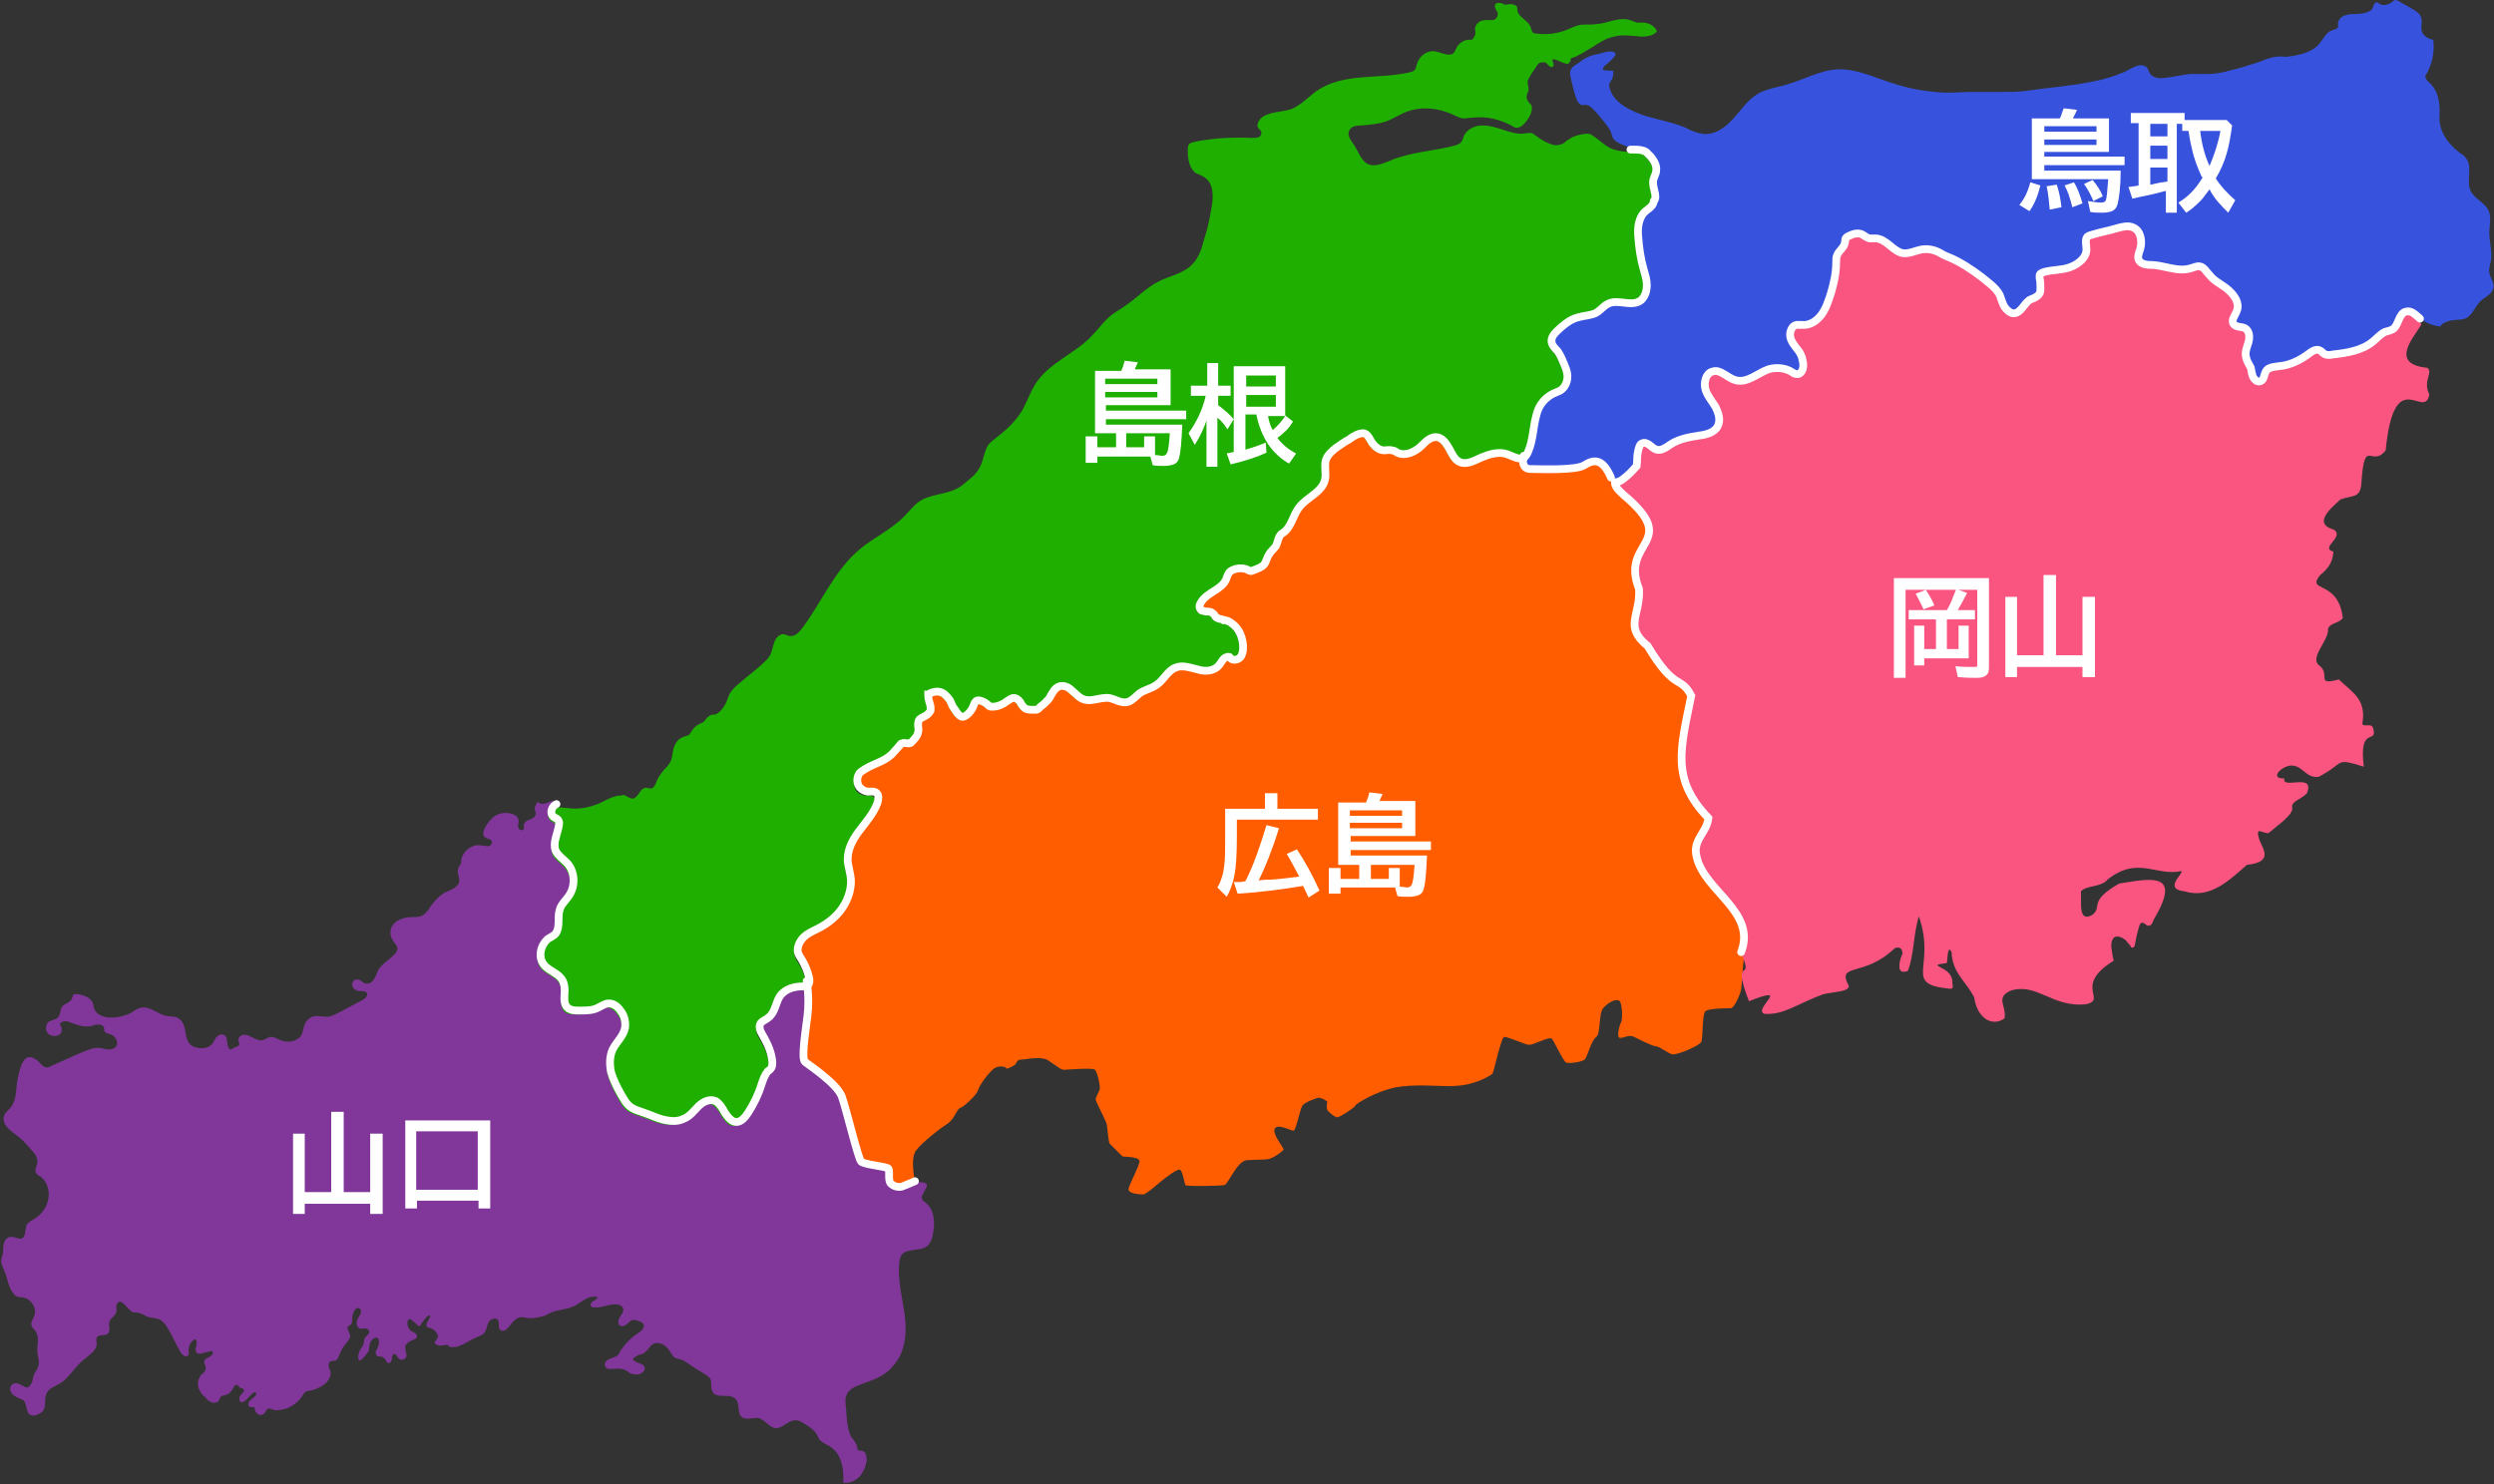 <?xml version="1.0" encoding="UTF-8"?>
<!-- Generator: Adobe Illustrator 27.9.0, SVG Export Plug-In . SVG Version: 6.00 Build 0)  -->
<svg xmlns="http://www.w3.org/2000/svg" xmlns:xlink="http://www.w3.org/1999/xlink" version="1.1" id="レイヤー_1" x="0px" y="0px" width="320px" height="190.5px" viewBox="0 0 320 190.5" style="enable-background:new 0 0 320 190.5;" xml:space="preserve">
<rect x="0" y="0" width="320" height="190.5" fill="#333333" stroke="none"/>
<style type="text/css">
	.st0{fill:#FF5D00;}
	.st1{fill:#F95580;}
	.st2{fill:#3753DE;}
	.st3{fill:#803799;}
	.st4{fill:#1EAF00;}
	.st5{fill:none;stroke:#FFFFFF;stroke-width:0.995;stroke-linecap:round;stroke-miterlimit:10;}
	.st6{fill:#FFFFFF;}
</style>
<g>
	<path class="st0" d="M205.4,59.4c-0.7-0.5-1.6,0.1-2.4,0.3c-0.6,0.2-1.3,0.2-2,0.3c-1.5,0.1-3,0.1-4.5,0.2c-0.3,0-0.5,0-0.8-0.1   c-0.4-0.2-0.4-0.8-0.3-1.2c0-0.1,0-0.2,0-0.4c-0.6,0.2-1.3-0.2-2-0.5c-1.1-0.4-2.3,0-3.3,0.4c-0.9,0.4-1.9,1-2.8,0.6   c-0.7-0.3-1-1.1-1.4-1.8c-0.4-0.7-0.9-1.4-1.7-1.4c-0.7,0-1.3,0.6-1.8,1.1c-0.8,0.8-2.1,1.4-3.1,0.9c-0.2-0.1-0.4-0.3-0.7-0.3   c-0.3-0.1-0.7,0-1,0c-0.6,0-1.1-0.4-1.5-0.9c-0.3-0.4-0.6-1.3-1.2-1.3c-0.6,0-1.3,0.4-1.8,0.8c-0.6,0.3-1.1,0.7-1.7,1.1   c-0.5,0.4-1.1,0.9-1.3,1.6c-0.2,0.8,0.1,1.7-0.1,2.5c-0.4,1.6-2.3,2.2-3.3,3.5c-0.8,1-1,2.6-2.1,3.3c-0.6,0.3-0.6,1.1-0.9,1.7   c-0.3,0.4-0.7,0.7-0.9,1.1c-0.2,0.3-0.3,0.7-0.5,1.1c-0.3,0.5-1,0.7-1.5,0.9c-0.1,0-0.2,0.1-0.3,0.1c-0.1,0-0.2-0.1-0.3-0.1   c-0.5-0.3-1.1-0.3-1.6-0.2c-0.3,0.1-0.7,0.2-0.9,0.5c-0.2,0.3-0.3,0.6-0.4,0.9c-0.6,1.3-2.4,1.6-3.2,2.9c-0.2,0.3-0.3,0.7,0,1   c0.1,0.1,0.2,0.1,0.3,0.1c0.2,0.1,0.5,0.1,0.7,0.1c0.3,0,0.5,0.2,0.7,0.4c0.1,0.1,0.1,0.2,0.2,0.3c0.1,0.1,0.2,0.1,0.4,0.2   c0.1,0,0.3,0.1,0.4,0.1c0.1,0,0.1,0,0.2,0.1c0.2,0,0.3,0,0.5,0.1c0.1,0,0.2,0.1,0.4,0.2c0.3,0.2,0.5,0.4,0.7,0.6   c0.6,0.7,0.9,1.7,0.9,2.6c0,0.5-0.1,1-0.4,1.3c-0.3,0.3-0.9,0.4-1.2,0.1c-0.1-0.1-0.1-0.2-0.2-0.2c0,0-0.1,0-0.2,0   c-0.6,0.1-0.8,0.8-1.2,1.2c-0.7,0.7-1.8,0.7-2.7,0.4c-0.9-0.2-2-0.6-2.8-0.2c-1,0.4-1.5,1.6-2.4,2.2c-0.7,0.5-1.5,0.6-2.2,1.1   c-0.5,0.4-0.9,0.9-1.5,1.1c-0.8,0.2-1.5-0.3-2.3-0.5c-1.2-0.2-2.4,0.6-3.5,0.1c-0.5-0.2-0.9-0.7-1.4-1.1c-0.4-0.4-1-0.7-1.6-0.5   c-0.6,0.2-0.9,0.9-1.2,1.4c-0.1,0.2-0.3,0.4-0.5,0.6c-0.2,0.2-0.5,0.4-0.7,0.6c-0.1,0.1-0.2,0.2-0.3,0.3c-0.1,0.1-0.3,0.1-0.4,0.1   c-0.1,0-0.1,0-0.2,0c-0.5,0-1,0-1.3-0.4c-0.2-0.2-0.3-0.4-0.4-0.6c-0.2-0.3-0.6-0.6-1-0.5c-0.3,0.1-0.5,0.3-0.7,0.4   c-0.5,0.4-1.2,0.7-1.8,0.7c-0.1,0-0.2,0-0.3,0c-0.1,0-0.1-0.1-0.2-0.1c-0.3-0.3-0.7-0.6-1.2-0.7c-0.1,0-0.2,0-0.3,0   c-0.3,0.1-0.4,0.4-0.5,0.7c-0.2,0.5-0.5,0.9-0.9,1.2c-0.2,0.1-0.3,0.2-0.5,0.2c-0.3,0-0.5-0.3-0.7-0.5c-0.2-0.3-0.4-0.6-0.6-0.9   c-0.1-0.2-0.2-0.5-0.3-0.7c-0.2-0.3-0.4-0.5-0.6-0.7c-0.2-0.2-0.4-0.3-0.7-0.4c-0.4-0.1-0.9,0-1.3,0.2c-0.1,0-0.1,0.1-0.2,0.1   c0,0.1,0,0.1,0,0.2c0,0.5,0.2,0.9,0.3,1.4c0,0.2,0,0.3,0,0.5c-0.1,0.2-0.2,0.3-0.3,0.4c-0.2,0.2-0.4,0.3-0.6,0.4   c-0.2,0.1-0.4,0.2-0.5,0.4c-0.2,0.2-0.2,0.5-0.2,0.8c0,0.3,0.1,0.6,0,0.9c-0.1,0.5-0.5,0.9-0.9,1.3c-0.1,0-0.1,0.1-0.2,0.1   c-0.1,0-0.2,0-0.2,0c-0.3,0-0.6-0.1-0.8,0c-0.1,0.1-0.2,0.1-0.2,0.2c-0.3,0.3-0.5,0.6-0.8,0.9c-1,1.2-2.4,1.4-3.7,2.2   c-0.3,0.2-0.5,0.3-0.7,0.6c-0.4,0.5-0.3,1-0.3,1.6c0,0.1,0,0.1,0,0.2c0,0.1,0.1,0.1,0.2,0.2c0.3,0.3,0.7,0.4,1.2,0.4   c0.4,0,0.8-0.1,1.1,0.2c0.3,0.3,0.2,0.8,0.1,1.2c-0.5,1.4-1.5,2.5-2.4,3.7c-0.9,1.2-1.6,2.6-1.4,4.1c0.1,0.5,0.2,1,0.3,1.5   c0.3,1.4-0.2,3-1,4.2c-0.8,1.2-2,2.1-3.2,2.7c-0.6,0.3-1.3,0.6-1.8,1.1c-0.5,0.5-0.9,1.3-0.7,2c0.1,0.3,0.3,0.6,0.5,0.9   c0.4,0.7,0.7,1.4,0.9,2.2c0,0.3,0.1,0.6,0,0.8c0.2,1.1,0.3,2.3,0.3,3.1c0,1.1-1,6.8-0.4,7.4c0.6,0.6,4.3,3,4.7,4.4   c0.3,1.4,2.2,8,2.5,8.4c0.3,0.4,3.4,0.7,3.4,0.7c0.3,0.4-0.1,1.5,0.2,1.9c0.3,0.3,1,0.4,1.1,0.6c0.2,0.1,1.9-0.5,1.9-0.5   s-0.8-3.2,0-4.4c0.8-1.1,3.3-3,4.1-3.5c0.8-0.5,1.2-1.9,1.6-2c0.4-0.1,2.1-1.6,2.3-2.3c0.2-0.7,1.4-2.3,2.1-2.8   c0.7-0.4,1.4-0.2,1.5,0c0.1,0.2,1.1-0.4,1.2-0.5c0.1-0.2,0.2-0.6,0.7-0.6c0.5,0,2.6-0.5,3.5,0.1c0.9,0.6,1.6,1.2,2,1.2   c0.4,0,3.7-0.3,4,0c0.3,0.3,0.7,2.1,0.6,2.5c-0.1,0.4-0.6,1.1-0.5,1.4c0.1,0.4,1.3,2.6,1.4,3.1c0.1,0.4,0.2,2.3,0.4,2.5   c0.2,0.2,1.5,1.5,1.6,1.6c0.1,0.1,2.1,0,2.2,0.6c0.1,0.5-1.5,3.3-1.4,3.7c0.1,0.5,1.4,0.6,1.9,0.6c0.4,0,2.6-2,2.8-2.1   c0.2-0.1,1.7-1.4,2-1c0.3,0.4,0.5,1.8,0.6,1.9c0.1,0.2,4.5,0.1,5,0c0.5-0.1,1.6-3.1,2.9-3.2c1.4-0.1,2.3,0,3-0.2   c0.7-0.3,1.7-1,1.7-1.2c0-0.2-1.6-2.1-1.1-2.7c0.5-0.6,2.1,0.4,2.4,0.3c0.3-0.1,0.8-2.7,1.1-3.2c0.4-0.5,1.7-0.9,2-1   c0.3-0.1,1.2,0.4,1.2,0.5c0,0.1-0.2,0.9,0.1,1.2c0.3,0.3,0.9,0.8,1.2,0.8c0.3,0,2.3-1.3,2.3-1.5c0-0.2,2.6-1.8,5-2.3   c2.3-0.5,5.5-0.2,6.8-0.2c1.3,0,2.3-0.1,3.2-0.4c0.9-0.2,2.3-0.9,2.6-1.2c0.2-0.3,1.1-4.7,1.5-4.7c0.4-0.1,2.7,1,3.2,1   c0.6,0,2.6-1.1,2.9-0.8c0.3,0.3,1.5,3,1.9,3.1c0.4,0.1,2.2-0.1,2.4-0.5c0.3-0.4,0.8-2.4,1.4-2.8c0.6-0.4,0.3-3,0.9-3.7   c0.6-0.7,1.5-1.2,2-1c0.5,0.2,0.5,2.5,0.3,2.8c-0.2,0.3-0.6,1.9-0.2,2c0.5,0.1,1.2-0.5,1.9-0.1c0.6,0.3,2.4,1.2,2.8,1.2   c0.4,0,1.4,0.8,2,1c0.6,0.2,3.6-1.1,3.8-1.6c0.2-0.5,0.1-3.5,0.5-3.9c0.4-0.4,2.9-0.4,3.3-0.4c0.4,0,1.2-1.8,1.3-2.4   c0.1-0.7,0.2-3.1,0.4-4.3c0.2-1.1,0.3-2.2,0.4-3.4c-0.7-3.5-5.2-5.9-6-9.4c-0.6-2.2,1.3-3.1,1.5-5c-4.8-5-3.6-8.8-2.2-15.7   c-1.4-2.6-2-0.4-5.6-6.4c-3.1-2.5-0.9-3.9-1.1-7.3c-2.5-6.3,5.5-5.8-2-12.1c-0.9-0.8-1.1-1.2-1.1-1.6c0,0-0.1,0-0.1,0   C206.1,61.3,206.2,59.9,205.4,59.4"></path>
	<path class="st1" d="M308.7,40c-0.9,0.2-0.9,1.6-1.6,2.2c-0.3,0.2-0.7,0.3-1.1,0.5c-0.6,0.3-1,0.8-1.5,1.2   c-1.4,1.2-3.4,1.5-5.2,1.7c-0.4,0.1-0.8,0.1-1.1-0.1c-0.2-0.1-0.3-0.3-0.5-0.4c-0.5-0.3-1.1,0.1-1.6,0.5c-1.1,0.8-2.4,1.4-3.7,1.5   c-0.6,0.1-1.4,0.1-1.7,0.7c-0.2,0.4-0.2,1-0.6,1.2c-0.4,0.2-0.8-0.1-1-0.5c-0.2-0.4-0.2-0.8-0.3-1.2c-0.2-0.4-0.5-0.8-0.6-1.3   c-0.2-0.7,0.1-1.4,0.3-2c0.2-0.7,0.1-1.5-0.5-1.8c-0.5-0.2-1.1-0.1-1.4-0.5c-0.4-0.5,0.2-1.1,0.4-1.7c0.4-1-0.3-2-1.1-2.7   c-0.8-0.7-1.8-1.1-2.4-1.9c-0.4-0.4-0.7-1-1.2-1.1c-0.4-0.1-0.7,0.1-1.1,0.2c-1.8,0.6-3.5-0.4-5.3-0.4c-0.5,0-1.1-0.1-1.4-0.5   c-0.3-0.4-0.1-1,0.1-1.5c0.3-1,0.1-2.4-0.9-2.8c-0.6-0.3-1.4-0.1-2.1,0.1c-1,0.3-2.1,0.5-3.1,0.8c-0.2,0.1-0.5,0.1-0.7,0.3   c-0.3,0.4-0.1,1-0.1,1.5c0.1,1.1-1,2-2.1,2.4c-1.1,0.4-2.2,0.3-3.3,0.6c-0.2,0.1-0.5,0.1-0.6,0.4c0,0.1,0,0.3,0,0.4   c0.1,0.4,0.1,0.9,0.1,1.3c0,0.3,0,0.6-0.2,0.8c-0.3,0.4-0.8,0.5-1.2,0.7c-0.7,0.5-1.1,1.6-1.9,1.7c-0.5,0.1-1-0.4-1.3-0.8   c-0.3-0.5-0.4-1-0.6-1.5c-0.3-0.6-0.8-1.1-1.3-1.5c-1.3-1.1-2.7-2.1-4.2-2.9c-0.7-0.4-1.5-0.6-2.1-1c-0.7-0.4-1.5-0.6-2.3-0.5   c-0.8,0.1-1.7,0.6-2.5,0.5c-1.3-0.2-2.1-1.8-3.5-1.9c-0.3,0-0.6,0-0.8,0c-0.5-0.1-0.8-0.5-1.2-0.6c-0.4-0.1-0.9,0-1.3,0.2   c-0.2,0.1-0.5,0.2-0.6,0.4c-0.1,0.2,0,0.4-0.1,0.6c-0.1,0.6-0.8,1-1,1.6c-0.1,0.2-0.1,0.5-0.1,0.8c0,1.4-0.3,2.8-0.7,4.1   c-0.3,0.9-0.6,1.9-1.2,2.7c-0.6,0.8-1.5,1.4-2.5,1.3c-0.2,0-0.5,0-0.7,0c-0.6,0.1-0.9,0.9-0.8,1.5c0.1,0.6,0.5,1.1,0.9,1.6   c0.4,0.5,0.6,0.9,0.7,1.5c0.1,0.4,0.1,0.7,0,1.1c-0.1,0.3-0.4,0.7-0.8,0.6c-0.2,0-0.4-0.1-0.5-0.2c-0.9-0.6-2.1-0.7-3.1-0.4   c-1.4,0.5-2.7,1.8-4.2,1.4c-1.1-0.3-2-1.5-3-1.1c-0.8,0.2-1.1,1.3-0.9,2.2c0.2,0.8,0.8,1.5,1.3,2.3s0.7,1.7,0.3,2.5   c-0.4,0.8-1.5,1.1-2.4,1.2c-1.2,0.2-2.5,0.4-3.6,1.1c-0.6,0.4-1.2,0.9-1.9,0.7c-0.6-0.2-1.1-1.1-1.8-0.8c-0.3,0.1-0.4,0.5-0.5,0.9   c-0.2,0.8-0.1,1.2-0.2,2c-0.6,0.7-1.2,1.3-1.9,1.8c-0.3,0.2-0.6,0.3-0.9,0.3c0,0.4,0.2,0.8,1.1,1.6c7.5,6.3-0.5,5.8,2,12.1   c0.2,3.4-2,4.8,1.1,7.3c3.6,6,4.2,3.7,5.6,6.4c-1.4,6.9-2.6,10.7,2.2,15.7c-0.2,1.9-2.1,2.8-1.5,5c1,4.4,7.7,7,5.7,12.2   c1.8,4.2-1.4-0.1,1,6.2c5.6-2.2,0.6,0.9,1.9,1.6c2.4,0.3,4.6-1.4,7.4-2.4c0.8-0.4,3.7-0.3,3.5-1.2c-1.6-3,2-1,5.9-4.8   c0.5-0.2,1-0.1,1,0.7c-0.3,0.6-1,2.9,0.7,2.2c0.8-2.1,0.7-4.7,1.4-7c2.3,6.6-2.2,8.7,4,9.3c0.4,0,0.4-0.1,0.3-0.8   c0.1-2.2-3.8-2.1-0.7-2.5c0.1-0.7,0.1-2.4,0.6-1.4c0.1,2.7,1.9,3.8,2.9,5.8c0.4,2.8,2.4,3.8,3.9,2.7c0.3-1.6-1.3-2.7,0.9-3.6   c3.4-0.9,5.2,2.2,9.5,1.8c2.9-0.6-1.7-2.3,3.6-5.6c0,0-0.2-0.9-0.2-1c0-0.3-0.1-0.5-0.1-0.8c0-0.3,0-0.7,0.2-1c0.3-0.5,1-0.3,1.4,0   c0.2,0.1,0.4,0.3,0.5,0.5c0.1,0.1,0.2,0.2,0.3,0.3c0,0.1,0.1,0.1,0.1,0.2c0,0,0,0.1,0.1,0.1c0,0,0.1,0,0.1,0c0,0,0,0,0,0   c0.1,0.1,0.2-0.1,0.3-0.2c0-0.2,0.1-0.4,0.1-0.6c0.1-0.3,0.1-0.6,0.2-0.9c0.1-0.4,0.2-0.8,0.3-1.1c0.1-0.3,0.3-0.5,0.6-0.3   c0.2,0.1,0.4,0.4,0.7,0.3c0.3-0.1,0.4-0.4,0.5-0.7c3.7-6.2-0.1-5.4-4.4-4.7c-4,2.3-2.1,2.9-3.4,4c-1.9,1.1-1.4-1.6-1.5-3   c0.7-0.8,2.6-0.5,3.4-1.5c3.9-3.1,6.2-0.4,9.5-1.1c0.3,0.3-2.4,2.3,0.4,2.6c3.3,1,5.7-1.4,8-3.4c3.9-0.4,1.6-2.5,1.5-3.6   c-0.4-1.4,0.7-0.3,1.3-0.5c0.9-0.8,3.3-2.4,3-3.3c-0.1-0.8,1.2-1,1.9-1.8c1.1-2.7-3.3-0.4-2.9-1.9c-2.2,0.1,0-2,1.3-1.6   c1.1,0.2,1.6,1.6,3.1,1.4c3.5-1.8,1.9-2.5,5.8-1.3c-0.7-5.4,1.8-2.8,1.2-4.9c-0.2-0.8-1.1-0.1-1.4-0.6c0.6-3.2-1.4-4.1-3-5.7   c-3,0.8-1.1-0.5-2.4-1.7c-1.6-1,1.2-3.3,1-4.8c0.3-0.8,1.5-0.7,1.9-1.4c-0.6-5-4.8-3.2-2.9-5.5c1-0.8,1.6-1.6,1.7-3   c-1.8-0.5,1.4-1.8,0.1-2.8c-2.8-0.8-0.5-2.7,0.8-3.9c1.7-0.6,2.6-0.1,2.7-2.3c0.4-5.8,1.3-1.7,3.1-4c1.1-11.3,5-3.7,5.6-7.2   c-0.9-1.7,0.6-2.9-0.3-3.4c-5-0.5-1.5-4.1-0.7-5.6c0,0-0.1-0.1-0.1-0.1C309.9,40.4,309.4,39.8,308.7,40"></path>
	<path class="st2" d="M319.4,35c-0.1-0.5,0.1-1,0.2-1.5c0.2-1.2-0.2-2.4-0.2-3.6c0-1,0.3-2-0.1-2.9c-0.5-1-1.8-1.5-2.3-2.5   c-0.6-1.3,0.3-3.1-0.6-4.2c-0.2-0.3-0.5-0.5-0.8-0.7c-1.5-1.1-2.7-2.8-2.6-4.7c0.1-1.6-0.1-3.2-1.3-4.3c-0.2-0.2-0.5-0.4-0.5-0.8   c0-0.2,0.1-0.3,0.2-0.4c0.7-1.3,1-2.9,0.8-4.3c-0.6-0.1-1.1-0.4-1.4-0.9c-0.3-0.7,0.1-1.5-0.2-2.1c-0.2-0.4-0.6-0.7-1-0.9   c-0.6-0.4-1.3-0.7-1.9-1.1c-0.1,0-0.2-0.1-0.3-0.1c-0.2,0-0.3,0.1-0.4,0.2c-0.5,0.4-1.2,0.6-1.7,0.3c-0.1-0.1-0.2-0.2-0.3-0.2   c-0.2,0-0.3,0.1-0.4,0.3c-0.1,0.2-0.1,0.3-0.2,0.5c-0.1,0.2-0.3,0.3-0.5,0.4c-0.5,0.2-1.1,0.3-1.6,0.3c-0.5,0-1,0-1.5,0.2   c-0.5,0.2-0.9,0.7-0.8,1.2c0,0.1,0,0.2,0,0.2c0,0.3-0.5,0.4-0.8,0.5c-0.7,0.2-1.1,1.1-1.6,1.7c-1,1.2-2.7,1.5-4.3,1.7   C292,7.1,291,7.5,290,7.9c-1.2,0.4-2.4,0.8-3.7,1.1c-1,0.3-2.1,0.5-3.1,0.5c-0.7,0-1.4,0-2.2,0c-1.1,0.1-2.2,0.4-3.3,0.5   c-0.6,0.1-1.3,0-1.7-0.4c-0.3-0.3-0.3-0.7-0.6-1c-0.5-0.4-1.2-0.2-1.8,0.1c-0.5,0.3-1.1,0.6-1.7,0.8c-1.7,0.7-3.5,1-5.2,1.3   c-0.5,0.1-1,0.1-1.5,0.2c-1.3,0.2-2.7,0.3-4,0.5c-0.5,0.1-1,0.1-1.5,0.2c-0.9,0.1-1.8,0.1-2.7,0.1c-1.3,0-2.6,0-3.9,0   c-1.1,0-2.3,0.1-3.4,0.1c-2.4-0.1-4.8-0.5-7.1-1.3c-2.2-0.7-4.5-1.8-6.8-1.7c-2.3,0.1-4.5,1.4-6.7,2c-1.1,0.3-2.3,0.5-3.3,1   c-1.4,0.7-2.3,2.1-3.3,3.2c-1,1.2-2.4,2.2-3.9,2.1c-0.8-0.1-1.6-0.4-2.3-0.8c-1.7-0.7-3.4-1-5.1-1.5c-1.8-0.6-4.2-1.6-4.7-3.7   c0-0.1-0.1-0.3,0-0.4c0-0.2,0.2-0.4,0.3-0.6c0.2-0.3,0.2-0.8,0.2-1.1L205.7,9c-0.1-0.3,0.2-0.6,0.5-0.8c0.3-0.3,0.7-0.6,0.9-0.9   c0.1-0.1,0.1-0.2,0.2-0.3c0-0.3-0.4-0.4-0.7-0.4c-0.5,0-1,0.2-1.4,0.3c-0.5,0.1-1.1,0.2-1.6,0.5c-0.5,0.2-0.9,0.6-1.4,0.9   c-0.3,0.2-0.6,0.4-0.7,0.8c-0.1,0.2,0,0.5,0,0.7c0.2,0.9,0.4,1.8,0.7,2.7c0.1,0.4,0.4,0.9,0.8,1c0.2,0,0.4-0.1,0.7,0   c0.2,0,0.3,0.2,0.5,0.3c0.7,0.7,1.3,1.4,1.9,2.2c0.2,0.3,0.5,0.6,0.6,1c0.1,0.2,0.1,0.4,0.2,0.6c0.1,0.3,0.4,0.5,0.7,0.7   c0.5,0.3,1.1,0.4,1.5,0.7c0.1,0.1,0.1,0.1,0.2,0.2c0.1,0,0.2,0,0.4,0c0.5,0,1.1,0,1.6,0.3c0.2,0.2,0.4,0.4,0.6,0.6   c0.4,0.5,0.8,1.1,0.7,1.8c0,0.5-0.4,0.9-0.4,1.5c0,0.4,0.1,0.8,0.2,1.2c0.1,0.4,0.2,0.9-0.1,1.2c-0.1,0.9-1,1-1.5,1.8   c-0.5,0.8-0.6,1.8-0.5,2.8c0.1,1.4,0.3,2.8,0.7,4.2c0.2,0.7,0.4,1.3,0.4,2c0,0.7-0.2,1.4-0.7,1.9c-1.2,1-3-0.2-4.3,0.5   c-0.6,0.3-1,0.9-1.6,1.2c-0.7,0.3-1.4,0.3-2.1,0.5c-0.6,0.1-1.2,0.5-1.8,0.9c-0.4,0.4-0.8,0.8-1.3,1.1c-0.3,0.4-0.5,0.8-0.4,1.3   c0.1,0.4,0.4,0.7,0.7,1c0.3,0.4,0.5,0.8,0.7,1.3c0.3,0.7,0.7,1.5,0.6,2.3c-0.1,0.8-0.6,1.5-1.3,1.7c-1.4,0.5-2.4,1.6-2.7,3.1   c-0.4,1.5-0.4,3.1-1,4.5c-0.1,0.3-0.3,0.6-0.5,0.8c-0.1,0-0.1,0.1-0.2,0.1c0,0.1,0,0.2,0,0.4c0,0.4,0,1,0.3,1.2   c0.2,0.1,0.5,0.1,0.8,0.1c1.5-0.1,3-0.1,4.5-0.2c0.7,0,1.4-0.1,2-0.3c0.8-0.3,1.7-0.8,2.4-0.3c0.7,0.5,0.7,1.9,1.5,2.1   c0.3,0.1,0.7-0.1,1-0.3c0.7-0.5,1.4-1.1,1.9-1.8c0.1-0.8,0-1.2,0.2-2c0.1-0.3,0.2-0.7,0.5-0.9c0.6-0.3,1.1,0.6,1.8,0.8   c0.7,0.2,1.3-0.3,1.9-0.7c1.1-0.7,2.3-0.9,3.6-1.1c0.9-0.2,2-0.4,2.4-1.2c0.4-0.8,0.1-1.7-0.3-2.5c-0.4-0.8-1-1.4-1.3-2.3   c-0.2-0.8,0.1-1.9,0.9-2.2c1.1-0.3,2,0.9,3,1.1c1.5,0.4,2.8-1,4.2-1.4c1-0.3,2.2-0.2,3.1,0.4c0.2,0.1,0.3,0.2,0.5,0.2   c0.4,0,0.7-0.3,0.8-0.6c0.1-0.3,0-0.7,0-1.1c-0.1-0.6-0.4-1-0.7-1.5c-0.4-0.5-0.8-1-0.9-1.6c-0.1-0.6,0.2-1.4,0.8-1.5   c0.2-0.1,0.5,0,0.7,0c1,0,1.9-0.6,2.5-1.3c0.6-0.8,0.9-1.7,1.2-2.7c0.4-1.3,0.7-2.7,0.7-4.1c0-0.3,0-0.5,0.1-0.8   c0.2-0.6,0.9-1,1-1.6c0-0.2,0-0.4,0.1-0.6c0.1-0.2,0.4-0.3,0.6-0.4c0.4-0.2,0.9-0.3,1.3-0.2c0.4,0.1,0.8,0.5,1.2,0.6   c0.3,0.1,0.6,0,0.8,0c1.3,0.1,2.1,1.7,3.5,1.9c0.8,0.1,1.7-0.3,2.5-0.5c0.8-0.1,1.6,0,2.3,0.5c0.7,0.4,1.4,0.7,2.1,1   c1.5,0.8,2.9,1.7,4.2,2.9c0.5,0.4,1,0.9,1.3,1.5c0.2,0.5,0.4,1,0.6,1.5c0.3,0.5,0.8,0.9,1.3,0.8c0.9-0.1,1.2-1.3,1.9-1.7   c0.4-0.3,1-0.3,1.2-0.7c0.2-0.2,0.2-0.5,0.2-0.8c0-0.4,0-0.9-0.1-1.3c0-0.1,0-0.3,0-0.4c0.1-0.2,0.3-0.3,0.6-0.4   c1.1-0.3,2.3-0.2,3.3-0.6c1.1-0.4,2.1-1.3,2.1-2.4c0-0.5-0.2-1.1,0.1-1.5c0.2-0.2,0.4-0.3,0.7-0.3c1-0.3,2.1-0.5,3.1-0.8   c0.7-0.2,1.4-0.4,2.1-0.1c1,0.5,1.2,1.8,0.9,2.8c-0.1,0.5-0.3,1-0.1,1.5c0.3,0.4,0.9,0.5,1.4,0.5c1.8,0,3.6,1,5.3,0.4   c0.3-0.1,0.7-0.3,1.1-0.2c0.6,0.1,0.9,0.7,1.2,1.1c0.7,0.8,1.6,1.3,2.4,1.9c0.8,0.7,1.4,1.7,1.1,2.7c-0.2,0.6-0.8,1.2-0.4,1.7   c0.3,0.4,1,0.3,1.4,0.5c0.6,0.3,0.7,1.2,0.5,1.8c-0.2,0.7-0.5,1.4-0.3,2c0.1,0.5,0.4,0.8,0.6,1.3c0.1,0.4,0.2,0.8,0.3,1.2   c0.2,0.4,0.6,0.7,1,0.5c0.4-0.2,0.4-0.8,0.6-1.2c0.3-0.5,1.1-0.6,1.7-0.7c1.3-0.2,2.6-0.7,3.7-1.5c0.5-0.4,1.1-0.8,1.6-0.5   c0.2,0.1,0.3,0.3,0.5,0.4c0.3,0.2,0.7,0.2,1.1,0.1c1.8-0.3,3.8-0.6,5.2-1.7c0.5-0.4,0.9-0.9,1.5-1.2c0.4-0.2,0.8-0.2,1.1-0.4   c0.7-0.6,0.7-1.9,1.6-2.2c0.6-0.2,1.2,0.4,1.7,0.8c0.8,0.7,1.8,1.1,2.8,1.2c0.3-0.5,1-0.7,1.6-0.8c0.6-0.1,1.2,0,1.8-0.3   c0.8-0.5,1.1-1.5,1.8-2.2c0.6-0.5,1.4-0.8,1.6-1.6C320.1,36.3,319.5,35.7,319.4,35"></path>
	<path class="st3" d="M115.4,152.3c-0.2-0.1-0.8-0.2-1.1-0.6c-0.3-0.3,0.1-1.4-0.2-1.9c0,0-3.1-0.4-3.4-0.7   c-0.3-0.4-2.2-7.1-2.5-8.4c-0.3-1.4-4.1-3.8-4.7-4.4c-0.6-0.6,0.4-6.2,0.4-7.4c0-0.8-0.1-2-0.3-3.1c0,0.1-0.1,0.2-0.2,0.3   c-0.2,0.1-0.4,0.1-0.6,0.1c-1.1,0-2.2,0.3-2.9,1.2c-0.6,0.9-0.6,2.1-1.5,2.8c-0.6,0.5-1.3,0.4-1.1,1.5c0.1,0.4,0.4,0.8,0.6,1.2   c0.5,0.9,0.9,1.9,1,3c0,0.2,0,0.5-0.1,0.7c-0.1,0.2-0.3,0.4-0.5,0.5c-0.4,0.5-0.6,1.1-0.8,1.7c-0.4,1.3-1,2.5-1.7,3.6   c-0.4,0.6-0.9,1.2-1.5,1.2c-0.6,0-1.1-0.6-1.5-1.2c-0.3-0.6-0.7-1.2-1.2-1.5c-0.8-0.3-1.6,0.1-2.2,0.7c-0.6,0.6-1.1,1.3-1.9,1.6   c-0.8,0.4-1.7,0.3-2.6,0.1c-0.8-0.2-1.6-0.6-2.5-0.9c-0.5-0.2-1-0.3-1.5-0.6c-0.7-0.4-1.1-1.2-1.5-1.9c-0.5-0.9-0.9-1.7-1.2-2.7   c-0.2-0.9-0.2-2,0.2-2.9c0.5-1,1.4-1.7,1.6-2.8c0.1-0.8-0.1-1.6-0.6-2.2c-0.4-0.6-1-1-1.7-0.9c-0.4,0.1-0.7,0.3-1.1,0.5   c-0.7,0.4-1.6,0.4-2.4,0.4c-0.6,0-1.2,0-1.6-0.4c-0.7-0.7-0.2-1.9-0.4-2.8c-0.3-1.9-2.6-1.7-3-3.5c-0.2-0.9,0.2-1.9,0.9-2.5   c0.3-0.2,0.8-0.4,1-0.7c0.6-0.8,0.2-2,0.5-2.9c0.2-0.8,0.9-1.3,1.3-2c0.8-1.3,0.6-3.1-0.4-4.1c-0.5-0.5-1.1-0.9-1.4-1.5   c-0.4-1,0.2-2.1,0.4-3.2c0-0.2,0.1-0.4,0-0.6c-0.1-0.4-0.6-0.4-0.8-0.7c-0.4-0.4,0-1.2,0.5-1.5c-0.3-0.2-0.6,0-1.2,0.2   c-0.3,0.1-0.8,0.1-1-0.2c-0.2,0.3-0.4,0.6-0.4,0.9c0.1,0.4,0.3,0.8-0.1,1.1c-0.2,0.2-0.6,0.3-0.8,0.4c-0.3,0.1-0.5,0.4-0.5,0.7   c0,0.1,0.1,0.3,0,0.4c-0.1,0.2-0.4,0.2-0.6,0c-0.1-0.2-0.2-0.4-0.1-0.6c0-0.2,0.1-0.4,0-0.7c-0.1-0.3-0.4-0.5-0.7-0.6   c-0.8-0.3-1.7-0.2-2.4,0.3c-0.6,0.4-2.2,2.4-0.9,2.8c0.2,0.1,0.5,0.1,0.6,0.4c0.1,0.3-0.2,0.6-0.5,0.6c-0.3,0-0.6-0.1-0.9-0.1   c-1.1-0.2-2.3,0.7-2.5,1.8c0,0.2,0,0.4-0.1,0.6c-0.1,0.2-0.2,0.3-0.3,0.5c-0.3,0.8,0.5,1.5-0.1,2.2c-0.4,0.5-1.1,0.7-1.7,1   c-0.7,0.4-1.3,1.1-1.8,1.8c-0.3,0.5-0.7,1-1.2,1.2c-0.4,0.1-0.8,0.1-1.1,0.1c-0.8,0-1.6,0.2-2.2,0.7c-0.6,0.5-0.8,1.4-0.4,2.1   c0.2,0.5,0.7,0.8,0.7,1.3c-0.1,0.9-2.1,1.8-2.5,2.8c-0.2,0.4-0.3,0.8-0.6,1.2c-0.3,0.4-0.8,0.6-1.3,0.3c-0.2-0.2-0.5-0.4-0.8-0.4   c-0.4,0-0.7,0.4-0.6,0.8c0.1,0.4,0.5,0.7,0.9,0.7c0.4,0,0.9,0,1,0.3c0.1,0.3-0.2,0.6-0.5,0.8c-1.1,0.6-2.1,1.1-3.2,1.7   c-0.4,0.2-0.8,0.4-1.3,0.5c-0.5,0-1-0.1-1.5-0.1c-0.7,0-1.3,0.5-1.5,1.1c-0.2,0.4-0.2,0.9-0.4,1.3c-0.5,0.9-1.8,1.1-2.7,0.7   c-0.5-0.2-0.9-0.5-1.4-0.4c-0.3,0.1-0.6,0.3-0.9,0.4c-0.4,0.1-0.8-0.1-1.2-0.3c-0.4-0.2-0.7-0.4-1.2-0.4c-0.4,0-0.8,0.4-0.7,0.8   c0,0.1,0.1,0.2,0.1,0.4c0,0.2-0.2,0.3-0.3,0.3l-0.6,0.3c-0.1,0-0.1,0.1-0.2,0.1c-0.2,0-0.3-0.3-0.4-0.5c-0.1-0.5,0-1.2-0.5-1.4   c-0.3-0.1-0.6,0-0.8,0.2c-0.4,0.3-0.4,0.8-0.8,1.1c-0.4,0.4-1.1,0.5-1.7,0.4c-2.3-0.4-1-2.9-2.5-3.8c-0.4-0.3-1-0.2-1.5-0.3   c-1.1-0.2-1.9-1.1-3-1.1c-0.7,0-1.2,0.5-1.8,0.8c-0.7,0.3-1.5,0.5-2.3,0.5c-0.9,0-1.9-0.3-2.2-1.1c-0.1-0.2-0.1-0.5-0.2-0.8   c-0.3-0.7-1.2-1-1.9-1.1c-0.2,0-0.4-0.1-0.6,0.1c-0.1,0.1-0.1,0.4-0.2,0.5c-0.3,0.7-1.2,0.5-1.4,1.4c-0.1,0.5-0.2,1-0.7,1.2   c-0.3,0.1-0.5,0.2-0.8,0.3c-0.3,0.2-0.4,0.6-0.4,1c0.1,0.4,0.3,0.7,0.7,0.8c0.3,0.1,0.7,0.1,1-0.1c0.3-0.2,0.4-0.6,0.3-0.9   c-0.1-0.2-0.2-0.3-0.2-0.5c0-0.1,0.1-0.2,0.2-0.2c0.2-0.1,0.5-0.2,0.8-0.1c0.3,0.1,0.5,0.2,0.8,0.3c0.8,0.3,1.7,0.5,2.5,0.2   c0.2-0.1,0.4-0.1,0.7-0.1c0.2,0,0.5,0.1,0.6,0.3c0.1,0.2,0,0.5,0.2,0.7c0.1,0.1,0.3,0.1,0.5,0.2c0.7,0.1,1.3,1,0.9,1.6   c-0.2,0.3-0.6,0.4-1,0.4c-0.4,0-0.8-0.2-1.1-0.2c-0.8-0.1-1.6,0.3-2.4,0.6l-3.8,1.7c-0.2,0.1-0.4,0.2-0.6,0.2c-0.4,0-0.7-0.4-1-0.7   c-0.3-0.3-0.6-0.5-1-0.6c-1.1-0.3-1.5,1.7-1.7,2.6c-0.3,1.3-0.1,2.8-0.9,3.8c-0.3,0.4-0.8,0.7-0.9,1.2c-0.1,0.4,0,0.9,0.3,1.2   c0.4,0.6,1.1,1,1.7,1.5c0.7,0.6,1.2,1.2,1.8,1.9c0.3,0.3,0.5,0.7,0.5,1.2c0,0.5-0.4,0.9-0.2,1.4c0.1,0.2,0.3,0.4,0.6,0.5   c0.9,0.7,1.2,1.9,1,2.9c-0.2,1.1-0.9,2-1.9,2.6c-0.3,0.2-0.6,0.3-0.8,0.6c-0.4,0.5,0,2.3-1.3,1.8c-0.6-0.2-1.3-0.3-1.6,0.4   c-0.2,0.4-0.2,0.9-0.2,1.3c0,0.5-0.4,1.1-0.2,1.6c0.1,0.3,0.2,0.5,0.3,0.8c0.5,1,0.5,2.2,1.3,3.1c0.1,0.1,0.2,0.3,0.4,0.3   c0.2,0.1,0.4,0.1,0.6,0.1c1.2,0.1,2.1,1.5,1.5,2.6c-0.1,0.3-0.3,0.5-0.3,0.8c0,0.4,0.4,0.7,0.6,1c0.5,0.8,0.1,1.8,0.2,2.8   c0.1,0.6,0.3,1.1,0.1,1.7c-0.1,0.4-0.5,0.8-0.6,1.2c-0.1,0.3-0.1,0.7-0.3,1c-0.3,0.5-0.5,0.6-1,0.3c-0.4-0.2-0.8-0.5-1.3-0.3   c-0.4,0.2-0.5,0.7-0.3,1c0.1,0.4,0.5,0.6,0.9,0.8c0.2,0.1,0.5,0.2,0.7,0.3c0.5,0.5,0.3,1.6,0.9,1.9c0.3,0.1,0.6,0.1,0.8,0   c0.2-0.1,0.5-0.2,0.7-0.4c0.4-0.4,0.4-1,0.4-1.6c0.1-1.6,1.3-1.5,2.4-2.4c1-0.9,1.7-2.1,2.8-2.9c0.6-0.5,1.5-1.1,1.4-1.9   c0-0.2-0.1-0.5,0-0.7c0.2-0.5,1-0.2,1.4-0.5c0.5-0.4,0-1.2,0.3-1.7c0.1-0.3,0.4-0.4,0.6-0.7c0.5-0.5,0-1.2,0.4-1.6   c0.5-0.6,1.4,1,1.9,1.2c0.3,0.1,0.6,0,0.8,0.1c0.3,0.1,0.6,0.2,0.9,0.4c0.6,0.3,1.3,0.2,1.9,0.5c0.4,0.3,0.8,0.8,1,1.2   c0.6,1,1,2,1.6,3c0.1,0.1,0.2,0.3,0.4,0.4c0.2,0.1,0.4,0.1,0.5,0c0.2-0.2,0.1-0.4,0.1-0.7c0-0.6,0.3-1.2,0.8-1.4c0,0,0.1,0,0.1,0   c0,0,0.1,0.1,0.1,0.1c0.1,0.3,0,0.8-0.1,1.1c0,0.3,0.1,0.6,0.3,0.6c0.2,0.1,0.3,0,0.5,0c0.4-0.1,0.8-0.2,1.2-0.3c0,0,0.1,0,0.1,0   c0,0,0.1,0.1,0.1,0.1c0.1,0.3-0.2,0.5-0.5,0.7c-0.3,0.1-0.6,0.3-0.6,0.6c0,0.3,0.2,0.5,0.2,0.8c0,0.5-0.5,0.7-0.7,1   c-0.3,0.5-0.4,1-0.2,1.6c0.2,0.5,0.5,0.9,0.9,1.2c0.2,0.3,0.5,0.5,0.8,0.6c0.3,0.1,0.8,0,0.9-0.3c0.1-0.2,0.1-0.3,0.3-0.5   c0.1-0.1,0.3-0.1,0.4-0.1c0.4-0.1,0.7-0.3,0.9-0.6c0.2-0.2,0.4-1,0.8-0.7c0.1,0.1,0.2,0.2,0.3,0.3c0.2,0.1,0.5,0.1,0.5,0.4   c0,0.2-0.2,0.3-0.3,0.4c-0.2,0.2-0.3,0.4-0.3,0.7c0.3,1.2,1.5-0.8,1.9-0.9c0.1,0,0.2,0,0.2,0c0.1,0.1,0.1,0.3,0,0.4   c-0.2,0.3-1.2,0.8-0.9,1.3c0.1,0.3,0.5,0.2,0.8,0.2c-0.1,0.3,0.1,0.7,0.4,0.9c0.3,0.2,0.7,0.1,0.9-0.2c0.1-0.2,0.2-0.4,0.4-0.5   c0.3-0.1,0.7,0.2,1,0.2c0.4,0,0.9-0.1,1.3-0.2c0.8-0.3,1.5-0.8,2-1.5c0.2-0.3,0.3-0.6,0.6-0.7c0.1-0.1,0.3-0.1,0.5-0.1   c0.8-0.2,1.7-0.6,2.2-1.2c0.3-0.4,0.5-0.8,0.4-1.3c-0.1-0.2-0.2-0.4-0.2-0.6c-0.1-0.2,0-0.4,0.1-0.6c0.2-0.2,0.5-0.1,0.8-0.2   c0.2-0.1,0.3-0.4,0.4-0.6c0.2-0.6,0.5-1.1,0.9-1.6c0.2-0.2,0.4-0.5,0.5-0.7c0.2-0.5-0.6-1.2-0.2-1.5c0.1-0.1,0.1-0.1,0.2-0.1   c0.3-0.2,0.3-0.6,0.3-1c0-0.4,0.4-1.6,1-1.1c0.4,0.4-0.3,1.1-0.4,1.5c-0.1,0.4,0,0.9,0.4,1c0.3,0.1,0.7-0.1,1,0.1   c0.1,0.1,0.2,0.3,0.2,0.4c-0.1,0.2-0.3,0.4-0.5,0.6c-0.3,0.4-0.1,0.8-0.4,1.2c-0.1,0.2-0.3,0.4-0.4,0.7c-0.1,0.3-0.2,0.6-0.1,0.9   c0,0,0,0.1,0,0.1c0,0,0.1,0.1,0.1,0.1c0.2,0,0.3-0.1,0.5-0.3c0.1-0.2,0.3-0.3,0.4-0.5c0.1-0.1,0.2-0.2,0.3-0.4   c0.1-0.2,0-0.4,0.1-0.6c0-0.3,0.1-0.6,0.3-0.8c0.1-0.1,0.2-0.2,0.4-0.3c0.8-0.2,0.5,1.1,0.3,1.4c-0.1,0.2-0.2,0.3-0.2,0.5   c0,0.2,0.1,0.4,0.3,0.5c0.1,0,0.2,0,0.3,0c0.4,0,0.7,0.4,0.9,0.8c0.2,0.1,0.4,0,0.5-0.2c0.1-0.2,0.1-0.4,0.1-0.6   c0.1-0.2,0.2-0.4,0.4-0.3c0.2,0.1,0.2,0.3,0.4,0.5c0.2,0.3,0.8,0.3,1-0.1c0.2-0.4-0.2-0.9-0.1-1.4c0.1-0.4,0.5-0.6,0.9-0.8   c0.3-0.1,0.6-0.2,0.6-0.5c0-0.4-0.5-0.5-0.8-0.7c-0.3-0.3-0.5-0.7-0.4-1.2c0-0.2,0.2-0.3,0.3-0.3c0.1,0,0.2,0.1,0.3,0.2l0.5,0.4   c0.1,0.1,0.3,0.3,0.4,0.3c0.1,0,0.2-0.1,0.2-0.2c0.1-0.2,1-1.5,1.2-1.1c0,0.1,0,0.2-0.1,0.3c-0.1,0.2-0.3,0.5-0.4,0.8   c0,0.1,0,0.2,0.1,0.3c0.1,0.1,0.1,0.1,0.2,0.1c0.5,0.1,0.9,0.4,1.1,0.8c0,0.1,0.1,0.2,0.1,0.3c0,0.3-0.3,0.5-0.4,0.7   c0,0.1,0,0.1,0,0.2c0,0,0.1,0.1,0.1,0.1c0.4,0.3,0.8,0.2,1.3,0.1c0.1,0,0.1,0,0.2,0c0.1,0,0.1,0.1,0.2,0.2c0.1,0.1,0.3,0.1,0.5,0.1   c1,0,1.8-0.7,2.7-1.1c0.4-0.2,0.7-0.3,1.1-0.5c0.5-0.4,0.5-0.9,0.7-1.4c0.1-0.3,0.3-0.5,0.6-0.6c0.2-0.1,0.4-0.1,0.6,0   c0.2,0.2,0.2,0.5,0.2,0.7c0,0.3,0,0.5,0.2,0.7c0.1,0.1,0.3,0.1,0.4,0.1c0.1,0,0.3-0.1,0.4-0.2c0.7-0.7,1.2-1.8,2.3-1.5   c0.7,0.2,1.8,0,2.5-0.2c0.3-0.1,0.6-0.3,0.8-0.4c0.9-0.4,2-0.4,2.9-0.8c0.5-0.2,1-0.6,1.5-0.9c0.5-0.3,1.1-0.5,1.7-0.3   c-0.1,0.2-0.4,0.4-0.6,0.5c-0.2,0.1-0.4,0.4-0.3,0.6c0.2,0.3,0.7,0.2,1,0.2c0.5-0.1,1-0.2,1.4-0.3c0.3-0.1,0.5-0.1,0.8-0.1   c0.3,0,0.5,0.1,0.7,0.2c0.6,0.5,0.1,1-0.2,1.5c-0.4,0.6-0.1,1.4,0.7,1c0.7-0.4,0.6-0.9,1.6-0.6c0.4,0.1,0.8,0.3,0.8,0.6   c0.1,0.6-0.9,1.1-1.3,1.4c-0.6,0.5-1.1,1-1.5,1.6c-0.2,0.2-0.3,0.6-0.5,0.8c-0.2,0.2-0.5,0.3-0.8,0.4c-0.3,0.1-0.6,0.2-0.8,0.5   c-0.2,0.3-0.1,0.7,0.2,0.8c0.1,0.1,0.2,0.1,0.3,0.1c0.8,0,1.6-0.2,2.3,0.3c0.2,0.1,0.3,0.3,0.5,0.3c0.2,0.1,0.5,0.1,0.8,0.1   c0.2,0,0.5-0.1,0.7-0.3c0.2-0.2,0.3-0.4,0.2-0.6c-0.1-0.6-1.3-0.5-1.5-1.1c0.2-0.2,0.5-0.4,0.8-0.5c0.2-0.1,0.5-0.1,0.7-0.3   c0.7-0.5,0.8-1.4,1.9-1.2c0.6,0.1,1.1,0.6,1.4,1.1c0.1,0.2,0.3,0.5,0.5,0.7c0.3,0.2,0.6,0.2,0.9,0.3c0.3,0.1,0.6,0.3,0.9,0.5   c0.7,0.5,1.5,1,2.2,1.4c0.3,0.2,0.6,0.4,0.7,0.7c0.1,0.4,0,0.8,0.1,1.2c0.3,1.3,1.8,0.6,2.7,1c1.2,0.5,0.4,2,1.2,2.6   c0.6,0.4,1.4,0,2.1,0.1c0.9,0.2,1.4,1.3,2.3,1.3c0.8,0,1.4-0.9,2.3-1c0.6-0.1,1.1,0.3,1.6,0.6c0.5,0.3,1,0.7,1.3,1.2   c0.1,0.2,0.2,0.4,0.3,0.6c0.3,0.4,0.8,0.6,1.3,0.9c1.6,0.9,1.9,3,1.8,4.7c0.8,0.1,1.5-0.2,2.1-0.8c0.5-0.6,0.8-1.3,0.9-2.1   c0-0.5-0.1-1.1-0.6-1.2c-0.2,0-0.4,0-0.5-0.1c-0.1-0.1-0.1-0.2-0.1-0.3c-0.1-0.6-0.5-1-0.8-1.4c-0.3-0.6-0.4-1.2-0.5-1.9   c-0.1-0.7-0.1-1.5-0.2-2.2c0-0.4-0.1-0.8,0.1-1.2c0.4-1.1,1.7-1.3,2.6-1.7c1.2-0.4,2.5-1,3.3-2c0.4-0.4,0.7-0.9,1-1.4   c0.3-0.7,0.5-1.4,0.6-2.1c0.5-3.3-1.1-6.6-0.7-9.9c0-0.3,0.1-0.6,0.2-0.8c0.6-1.1,2.4-0.5,3.4-1.3c0.4-0.4,0.6-0.9,0.7-1.5   c0.3-1.5,0.2-3.2-1-4.1c-0.2-0.1-0.4-0.3-0.4-0.5c-0.1-0.3,0.1-0.5,0.2-0.7c0.1-0.3,0.3-0.5,0.4-0.8c0-0.1,0.1-0.3-0.1-0.4   c-0.1,0-0.1-0.1-0.2-0.1c-0.4-0.1-0.8-0.1-1.2-0.1c0,0.1,0,0.1,0,0.1S115.5,152.4,115.4,152.3"></path>
	<path class="st4" d="M194.2,0.6c0.1,0,0.3,0.1,0.4,0.2c0.1,0.2,0.1,0.4,0.1,0.6c0.2,0.9,1.4,1.2,1.7,2.1c0.1,0.2,0.1,0.5,0.3,0.7   c0.1,0.1,0.3,0.1,0.4,0.1c1.4,0.2,2.8,0,4-0.5c0.5-0.2,1.1-0.5,1.6-0.6c0.7-0.1,1.4,0,2.1-0.1c1.5-0.1,3-1,4.4-0.5   c0.3,0.1,0.5,0.2,0.8,0.3c0.3,0,0.5,0,0.8,0c0.7,0,1.5,0.4,1.8,1.1c-0.4,0.6-1.3,0.7-2,0.7c-1.2-0.1-2.4-0.3-3.5,0   c-1,0.2-1.8,0.7-2.7,1.3c-0.5,0.3-1,0.6-1.5,0.9c-0.3,0.1-0.5,0.3-0.8,0.4c-0.2,0.1-0.6,0.1-0.6,0.4c0,0.1,0,0.2-0.1,0.3   c-0.1,0.1-0.2,0.2-0.3,0.2c-0.1,0-0.2,0-0.4-0.1c-0.2-0.1-0.4-0.1-0.5-0.2c-0.3-0.1-0.6-0.3-0.9-0.3c0,0-0.1,0-0.1,0.1   c0,0,0,0.1,0,0.1c0,0.1,0.1,0.2,0.1,0.3c0,0.1,0.1,0.2,0,0.4c0,0.1-0.2,0.1-0.3,0.1c-0.1,0-0.2-0.1-0.3-0.2   c-0.1-0.1-0.2-0.2-0.3-0.3c-0.1-0.1-0.2-0.1-0.3-0.1c-0.2,0-0.5,0-0.6,0.1c-0.2,0.1-0.3,0.4-0.5,0.6c-0.2,0.4-0.5,0.7-0.7,1.1   c-0.1,0.2-0.3,0.5-0.3,0.7c0,0.4,0.2,0.8,0.1,1.2c-0.1,0.2-0.2,0.4-0.2,0.6c-0.1,0.5,0.3,0.9,0.6,1.2c0.2,0.7-0.2,1.5-0.7,2.1   c-0.3,0.4-0.7,0.8-1.2,0.8c-0.3,0-0.5-0.2-0.7-0.3c-1.5-0.8-3.2-1.2-4.9-1c-0.4,0-0.9,0.1-1.3,0.1c-0.5-0.1-0.9-0.3-1.3-0.5   c-2-0.9-4.3-1.1-6.3-0.2c-0.6,0.3-1.2,0.6-1.8,0.9c-1.1,0.5-2.4,0.6-3.6,0.7c-0.6,0-1.4,0.1-1.6,0.7c-0.3,0.6,0.3,1.3,0.7,1.9   c0.5,0.8,0.8,1.8,1.6,2.3c0.9,0.5,2,0,3-0.4c2.6-1.1,5.5-1.2,8.2-1.9c0.3-0.1,0.7-0.2,0.9-0.5c0.2-0.2,0.2-0.5,0.3-0.7   c0.4-0.9,1.4-1.4,2.4-1.4c1,0,1.9,0.3,2.8,0.6c0.9,0.3,1.9,0.6,2.8,0.4c0.3,0,0.6-0.1,0.8,0c0.2,0.1,0.4,0.3,0.6,0.4   c0.6,0.5,1.4,0.9,2.1,1.1c0.4,0.1,0.9,0,1.3-0.2c0.2-0.1,0.4-0.4,0.7-0.5c0.5-0.4,1.2-0.6,1.9-0.7c0.2,0,0.4-0.1,0.7,0   c0.2,0,0.4,0.2,0.6,0.3c0.9,0.6,1.6,1.4,2.6,1.7c0.7,0.2,1.4,0.3,2.1,0.3c0.5,0,1.1,0,1.6,0.3c0.2,0.2,0.4,0.4,0.6,0.6   c0.4,0.5,0.8,1.1,0.7,1.8c0,0.5-0.4,0.9-0.4,1.5c0,0.4,0.1,0.8,0.2,1.2c0.1,0.4,0.2,0.9-0.1,1.2c-0.1,0.9-1,1-1.5,1.8   c-0.5,0.8-0.6,1.8-0.5,2.8c0.1,1.4,0.3,2.8,0.7,4.2c0.2,0.7,0.4,1.3,0.4,2c0,0.7-0.2,1.4-0.7,1.9c-1.2,1-3-0.2-4.3,0.5   c-0.6,0.3-1,0.9-1.6,1.2c-0.7,0.3-1.4,0.3-2.1,0.5c-0.9,0.2-1.6,0.7-2.3,1.3c-0.5,0.5-1.4,1.1-1.2,2c0.1,0.4,0.4,0.7,0.7,1   c0.3,0.4,0.5,0.8,0.7,1.3c0.3,0.7,0.7,1.5,0.6,2.3c-0.1,0.8-0.6,1.5-1.3,1.7c-1.4,0.5-2.4,1.6-2.7,3.1c-0.4,1.5-0.4,3.1-1,4.5   c-0.1,0.3-0.3,0.6-0.5,0.8c-0.6,0.4-1.4-0.1-2.2-0.4c-1.1-0.4-2.3,0-3.3,0.4c-0.9,0.4-1.9,1-2.8,0.6c-0.7-0.3-1-1.1-1.4-1.8   c-0.4-0.7-0.9-1.4-1.7-1.4c-0.7,0-1.3,0.6-1.8,1.1c-0.8,0.8-2.1,1.4-3.1,0.9c-0.2-0.1-0.4-0.3-0.7-0.3c-0.3-0.1-0.7,0-1,0   c-0.6,0-1.1-0.4-1.5-0.9c-0.3-0.4-0.6-1.3-1.2-1.3c-0.6,0-1.3,0.4-1.8,0.8c-0.6,0.3-1.1,0.7-1.7,1.1c-0.5,0.4-1.1,0.9-1.3,1.6   c-0.2,0.8,0.1,1.7-0.1,2.5c-0.4,1.6-2.3,2.2-3.3,3.5c-0.8,1-1,2.6-2.1,3.3c-0.6,0.3-0.6,1.1-0.9,1.7c-0.3,0.4-0.7,0.7-0.9,1.1   c-0.2,0.3-0.3,0.7-0.5,1.1c-0.3,0.5-1,0.7-1.5,0.9c-0.1,0-0.2,0.1-0.3,0.1c-0.1,0-0.2-0.1-0.3-0.1c-0.5-0.3-1.1-0.3-1.6-0.2   c-0.3,0.1-0.7,0.2-0.9,0.5c-0.2,0.3-0.3,0.6-0.4,0.9c-0.6,1.3-2.4,1.6-3.2,2.9c-0.2,0.3-0.3,0.7,0,1c0.1,0.1,0.2,0.1,0.3,0.1   c0.2,0.1,0.5,0.1,0.7,0.1c0.3,0,0.5,0.2,0.7,0.4c0.1,0.1,0.1,0.2,0.2,0.3c0.1,0.1,0.2,0.1,0.4,0.2c0.1,0,0.3,0.1,0.4,0.1   c0.1,0,0.1,0,0.2,0.1c0.2,0,0.3,0,0.5,0.1c0.1,0,0.2,0.1,0.4,0.2c0.3,0.2,0.5,0.4,0.7,0.6c0.6,0.7,0.9,1.7,0.9,2.6   c0,0.5-0.1,1-0.4,1.3c-0.3,0.3-0.9,0.4-1.2,0.1c-0.1-0.1-0.1-0.2-0.2-0.2c0,0-0.1,0-0.2,0c-0.6,0.1-0.8,0.8-1.2,1.2   c-0.7,0.7-1.8,0.7-2.7,0.4c-0.9-0.2-1.9-0.6-2.8-0.2c-1,0.4-1.5,1.6-2.4,2.2c-0.7,0.5-1.5,0.6-2.2,1.1c-0.5,0.4-0.9,0.9-1.5,1.1   c-0.8,0.2-1.5-0.3-2.3-0.5c-1.2-0.2-2.4,0.6-3.5,0.1c-0.5-0.2-0.9-0.7-1.4-1.1c-0.4-0.4-1-0.7-1.6-0.5c-0.6,0.2-0.9,0.9-1.2,1.4   c-0.1,0.2-0.3,0.4-0.5,0.6c-0.2,0.2-0.4,0.4-0.7,0.6c-0.1,0.1-0.2,0.2-0.3,0.3c-0.1,0.1-0.3,0.1-0.4,0.1c-0.1,0-0.1,0-0.2,0   c-0.5,0-1,0-1.3-0.4c-0.2-0.2-0.3-0.4-0.4-0.6c-0.2-0.3-0.6-0.6-1-0.5c-0.3,0.1-0.5,0.3-0.7,0.4c-0.5,0.4-1.2,0.7-1.8,0.7   c-0.1,0-0.2,0-0.3,0c-0.1,0-0.1-0.1-0.2-0.1c-0.3-0.3-0.7-0.6-1.2-0.7c-0.1,0-0.2,0-0.3,0c-0.3,0.1-0.4,0.4-0.5,0.7   c-0.2,0.5-0.5,0.9-0.9,1.2c-0.2,0.1-0.3,0.2-0.5,0.2c-0.3,0-0.5-0.3-0.7-0.5c-0.2-0.3-0.4-0.6-0.6-0.9c-0.1-0.2-0.2-0.5-0.3-0.7   c-0.2-0.3-0.4-0.5-0.6-0.7c-0.2-0.2-0.4-0.3-0.7-0.4c-0.4-0.1-0.9,0-1.3,0.2c-0.1,0-0.1,0.1-0.2,0.1c0,0.1,0,0.1,0,0.2   c0,0.5,0.2,0.9,0.3,1.4c0,0.2,0,0.3,0,0.5c-0.1,0.2-0.2,0.3-0.3,0.4c-0.2,0.2-0.4,0.3-0.6,0.4c-0.2,0.1-0.4,0.2-0.5,0.4   c-0.2,0.2-0.2,0.5-0.2,0.8c0,0.3,0.1,0.6,0,0.9c-0.1,0.5-0.5,0.9-0.9,1.3c-0.1,0-0.1,0.1-0.2,0.1c-0.1,0-0.2,0-0.2,0   c-0.3,0-0.6-0.1-0.8,0c-0.1,0.1-0.2,0.1-0.2,0.2c-0.3,0.3-0.5,0.6-0.8,0.9c-1,1.2-2.4,1.4-3.7,2.2c-0.3,0.2-0.5,0.3-0.7,0.6   c-0.3,0.4-0.4,1-0.2,1.5c0.2,0.5,0.7,0.8,1.2,0.9c0.4,0,0.9-0.1,1.2,0.2c0.3,0.3,0.2,0.8,0.1,1.2c-0.5,1.4-1.5,2.5-2.4,3.7   c-0.9,1.2-1.6,2.6-1.4,4.1c0.1,0.5,0.2,1,0.3,1.5c0.3,1.4-0.2,3-1,4.2c-0.8,1.2-2,2.1-3.2,2.7c-0.6,0.3-1.3,0.6-1.8,1.1   c-0.5,0.5-0.9,1.3-0.7,2c0.1,0.3,0.3,0.6,0.5,0.9c0.4,0.7,0.7,1.4,0.9,2.2c0.1,0.4,0.1,0.9-0.2,1.1c-0.2,0.1-0.4,0.1-0.6,0.1   c-1.1,0-2.2,0.3-2.9,1.2c-0.6,0.9-0.6,2.1-1.5,2.8c-0.6,0.5-1.3,0.5-1.1,1.5c0.1,0.4,0.4,0.8,0.6,1.2c0.5,0.9,0.9,1.9,1,3   c0,0.2,0,0.5-0.1,0.7c-0.1,0.2-0.3,0.4-0.5,0.5c-0.4,0.5-0.6,1.1-0.8,1.7c-0.4,1.3-1,2.5-1.7,3.6c-0.4,0.6-0.9,1.2-1.5,1.2   c-0.6,0-1.1-0.6-1.5-1.2c-0.3-0.6-0.7-1.2-1.2-1.5c-0.8-0.3-1.6,0.1-2.2,0.7c-0.6,0.6-1.1,1.3-1.9,1.6c-0.8,0.4-1.7,0.3-2.6,0.1   c-0.8-0.2-1.6-0.6-2.5-0.9c-0.5-0.2-1-0.3-1.5-0.6c-0.7-0.4-1.1-1.2-1.5-1.9c-0.5-0.9-0.9-1.7-1.2-2.7c-0.2-0.9-0.2-2,0.2-2.9   c0.5-1,1.4-1.7,1.6-2.8c0.1-0.8-0.1-1.6-0.6-2.2c-0.4-0.6-1-1-1.7-0.9c-0.4,0.1-0.7,0.3-1.1,0.5c-0.7,0.4-1.6,0.4-2.4,0.4   c-0.6,0-1.2,0-1.6-0.4c-0.7-0.7-0.2-1.9-0.4-2.9c-0.3-1.9-2.6-1.6-3-3.5c-0.2-0.9,0.2-1.9,0.9-2.5c0.3-0.2,0.8-0.4,1-0.7   c0.6-0.8,0.2-2,0.5-2.9c0.2-0.8,0.9-1.3,1.3-2c0.8-1.3,0.6-3.1-0.4-4.1c-0.5-0.5-1.1-0.9-1.4-1.5c-0.4-1,0.2-2.1,0.4-3.2   c0-0.2,0.1-0.4,0-0.6c-0.1-0.4-0.6-0.4-0.8-0.7c-0.4-0.5,0-1.3,0.5-1.5c0.6-0.2,1.2,0,1.8,0c1.2,0.2,2.5,0,3.6-0.4   c0.9-0.3,1.7-0.9,2.6-1.1c0.2-0.1,0.5-0.1,0.7-0.1c0.3-0.1,0.4-0.1,0.7,0.1c0.2,0.1,0.5,0.3,0.8,0.3c0.3,0,0.6-0.4,0.8-0.7   c0.2-0.3,0.4-0.6,0.8-0.7c0.3,0,0.5,0.1,0.8,0.1c0.3-0.1,0.5-0.5,0.6-0.8c0.2-0.6,0.6-1.1,1-1.6c0.3-0.3,0.6-0.6,0.8-1   c0.2-0.3,0.2-0.7,0.3-1.1c0.1-0.8,0.4-1.6,1.1-2c0.2-0.1,0.5-0.2,0.8-0.3c0.3-0.1,0.3-0.2,0.5-0.5c0.3-0.5,0.6-0.8,1.1-1   c0.1-0.1,0.3-0.1,0.4-0.2c0.3-0.2,0.4-0.6,0.8-0.8c0.2-0.2,0.6-0.2,0.8-0.2c0.5-0.2,0.9-0.7,1.2-1.2c0.3-0.5,0.4-1.1,0.7-1.6   c0.4-0.6,0.9-1,1.4-1.4c0.8-0.7,1.6-1.3,2.4-2c0.5-0.5,1.1-0.9,1.4-1.6c0.2-0.5,0.3-1.1,0.5-1.6c0.2-0.5,0.7-1,1.2-0.9   c0.2,0,0.4,0.2,0.6,0.2c0.8,0.2,1.4-0.5,1.9-1.2c2.4-3.3,4-7.2,7.2-9.9c1.8-1.5,4-2.5,5.7-4.2c0.6-0.6,1.2-1.4,1.9-1.9   c1.4-1,3.4-0.9,4.9-1.7c0.6-0.3,1.1-0.8,1.6-1.2c0.5-0.4,1-0.9,1.3-1.5c0.4-0.7,0.5-1.6,0.8-2.3c0.3-0.8,0.7-1,1.3-1.5   c1.3-1,2.5-2.1,3.4-3.6c0.6-1.1,1-2.3,1.7-3.4c1.7-2.6,4.8-3.7,7-5.9c0.9-0.9,1.6-1.9,2.5-2.7c0.6-0.5,1.2-0.8,1.9-1.3   c1.5-1,2.8-2.4,4.4-3.2c1.4-0.7,3.2-1,4.3-2.2c0.8-0.8,1.2-2,1.5-3.2c0.4-1.2,0.7-2.5,0.9-3.8c0.3-1.4,0.4-3.3-0.8-4.1   c-0.4-0.3-0.8-0.4-1.2-0.6c-0.8-0.6-1-1.8-1-2.8c0-0.3,0-0.6,0.1-0.8c0.2-0.3,0.5-0.3,0.8-0.4c2.4-0.5,4.9-0.6,7.3-0.5   c0.3,0,0.6,0,0.9-0.1c0.3-0.1,0.4-0.5,0.3-0.8c-0.1-0.1-0.2-0.2-0.3-0.3c-0.4-0.4,0-1.1,0.5-1.5c1.1-0.7,2.5-0.6,3.7-1   c1.2-0.5,2.1-1.5,3.2-2.3c3.4-2.4,7.9-1.5,11.9-2.4c0.3-0.1,0.5-0.1,0.7-0.3c0.2-0.2,0.2-0.5,0.3-0.8c0.3-1,1.3-1.8,2.4-1.6   c0.6,0.1,1.9,0.8,2.4,0.1c0.1-0.2,0.2-0.4,0.3-0.6c0.3-0.6,1-1,1.6-1c0.1,0,0.2,0,0.3,0c0.1,0,0.2-0.1,0.3-0.3   c0.2-0.2,0.2-0.5,0.2-0.7c0-0.2-0.1-0.4,0-0.6c0-0.1,0.1-0.3,0.2-0.4c0.2-0.3,0.6-0.5,0.9-0.5c0.5-0.1,1,0.1,1.4-0.1   c0.3-0.2,0.5-0.7,0.3-1c-0.1-0.2-0.3-0.4-0.3-0.7c0-0.4,0.4-0.5,0.7-0.4c0,0,0.1,0,0.1,0c0,0,0.1,0,0.1,0c0,0,0.1,0,0.1,0.1   c0.1,0,0.2,0.1,0.4,0.1C193.8,0.5,194,0.5,194.2,0.6"></path>
	<path class="st5" d="M209.2,19.2c0.1,0,0.2,0,0.4,0c0.5,0,1.1,0,1.6,0.3c0.2,0.2,0.4,0.4,0.6,0.6c0.4,0.5,0.8,1.1,0.7,1.8   c0,0.5-0.4,0.9-0.4,1.5c0,0.4,0.1,0.8,0.2,1.2c0.1,0.4,0.2,0.9-0.1,1.2c-0.1,0.9-1,1-1.5,1.8c-0.5,0.8-0.6,1.8-0.5,2.8   c0.1,1.4,0.3,2.8,0.7,4.2c0.2,0.7,0.4,1.3,0.4,2c0,0.7-0.2,1.4-0.7,1.9c-1.2,1-3-0.2-4.3,0.5c-0.6,0.3-1,0.9-1.6,1.2   c-0.7,0.3-1.4,0.3-2.1,0.5c-0.9,0.2-1.6,0.7-2.3,1.3c-0.5,0.5-1.4,1.1-1.2,2c0.1,0.4,0.4,0.7,0.7,1c0.3,0.4,0.5,0.8,0.7,1.3   c0.3,0.7,0.7,1.5,0.6,2.3c-0.1,0.8-0.6,1.5-1.3,1.7c-1.4,0.5-2.4,1.6-2.7,3.1c-0.4,1.5-0.4,3.1-1,4.5c-0.1,0.3-0.3,0.6-0.5,0.8   c-0.6,0.4-1.4-0.1-2.2-0.4c-1.1-0.4-2.3,0-3.3,0.4c-0.9,0.4-1.9,1-2.8,0.6c-0.7-0.3-1-1.1-1.4-1.8c-0.4-0.7-0.9-1.4-1.7-1.4   c-0.7,0-1.3,0.6-1.8,1.1c-0.8,0.8-2.1,1.4-3.1,0.9c-0.2-0.1-0.4-0.3-0.7-0.3c-0.3-0.1-0.7,0-1,0c-0.6,0-1.1-0.4-1.5-0.9   c-0.3-0.4-0.6-1.3-1.2-1.3c-0.6,0-1.3,0.4-1.8,0.8c-0.6,0.3-1.1,0.7-1.7,1.1c-0.5,0.4-1.1,0.9-1.3,1.6c-0.2,0.8,0.1,1.7-0.1,2.5   c-0.4,1.6-2.3,2.2-3.3,3.5c-0.8,1-1,2.6-2.1,3.3c-0.6,0.3-0.6,1.1-0.9,1.7c-0.3,0.4-0.7,0.7-0.9,1.1c-0.2,0.3-0.3,0.7-0.5,1.1   c-0.3,0.5-1,0.7-1.5,0.9c-0.1,0-0.2,0.1-0.3,0.1c-0.1,0-0.2-0.1-0.3-0.1c-0.5-0.3-1.1-0.3-1.6-0.2c-0.3,0.1-0.7,0.2-0.9,0.5   c-0.2,0.3-0.3,0.6-0.4,0.9c-0.6,1.3-2.4,1.6-3.2,2.9c-0.2,0.3-0.3,0.7,0,1c0.1,0.1,0.2,0.1,0.3,0.1c0.2,0.1,0.5,0.1,0.7,0.1   c0.3,0,0.5,0.2,0.7,0.4c0.1,0.1,0.1,0.2,0.2,0.3c0.1,0.1,0.2,0.1,0.4,0.2c0.1,0,0.3,0.1,0.4,0.1c0.1,0,0.1,0,0.2,0.1   c0.2,0,0.3,0,0.5,0.1c0.1,0,0.2,0.1,0.4,0.2c0.3,0.2,0.5,0.4,0.7,0.6c0.6,0.7,0.9,1.7,0.9,2.6c0,0.5-0.1,1-0.4,1.3   c-0.3,0.3-0.9,0.4-1.2,0.1c-0.1-0.1-0.1-0.2-0.2-0.2c0,0-0.1,0-0.2,0c-0.6,0.1-0.8,0.8-1.2,1.2c-0.7,0.7-1.8,0.7-2.7,0.4   c-0.9-0.2-1.9-0.6-2.8-0.2c-1,0.4-1.5,1.6-2.4,2.2c-0.7,0.5-1.5,0.6-2.2,1.1c-0.5,0.4-0.9,0.9-1.5,1.1c-0.8,0.2-1.5-0.3-2.3-0.5   c-1.2-0.2-2.4,0.6-3.5,0.1c-0.5-0.2-0.9-0.7-1.4-1.1c-0.4-0.4-1-0.7-1.6-0.5c-0.6,0.2-0.9,0.9-1.2,1.4c-0.1,0.2-0.3,0.4-0.5,0.6   c-0.2,0.2-0.4,0.4-0.7,0.6c-0.1,0.1-0.2,0.2-0.3,0.3c-0.1,0.1-0.3,0.1-0.4,0.1c-0.1,0-0.1,0-0.2,0c-0.5,0-1,0-1.3-0.4   c-0.2-0.2-0.3-0.4-0.4-0.6c-0.2-0.3-0.6-0.6-1-0.5c-0.3,0.1-0.5,0.3-0.7,0.4c-0.5,0.4-1.2,0.7-1.8,0.7c-0.1,0-0.2,0-0.3,0   c-0.1,0-0.1-0.1-0.2-0.1c-0.3-0.3-0.7-0.6-1.2-0.7c-0.1,0-0.2,0-0.3,0c-0.3,0.1-0.4,0.4-0.5,0.7c-0.2,0.5-0.5,0.9-0.9,1.2   c-0.2,0.1-0.3,0.2-0.5,0.2c-0.3,0-0.5-0.3-0.7-0.5c-0.2-0.3-0.4-0.6-0.6-0.9c-0.1-0.2-0.2-0.5-0.3-0.7c-0.2-0.3-0.4-0.5-0.6-0.7   c-0.2-0.2-0.4-0.3-0.7-0.4c-0.4-0.1-0.9,0-1.3,0.2c-0.1,0-0.1,0.1-0.2,0.1c0,0.1,0,0.1,0,0.2c0,0.5,0.2,0.9,0.3,1.4   c0,0.2,0,0.3,0,0.5c-0.1,0.2-0.2,0.3-0.3,0.4c-0.2,0.2-0.4,0.3-0.6,0.4c-0.2,0.1-0.4,0.2-0.5,0.3c-0.2,0.2-0.2,0.5-0.2,0.8   c0,0.3,0.1,0.6,0,0.9c-0.1,0.5-0.5,0.9-0.9,1.3c-0.1,0-0.1,0.1-0.2,0.1c-0.1,0-0.2,0-0.2,0c-0.3,0-0.6-0.1-0.8,0   c-0.1,0.1-0.2,0.1-0.2,0.2c-0.3,0.3-0.5,0.6-0.8,0.9c-1,1.2-2.4,1.4-3.7,2.2c-0.3,0.2-0.5,0.3-0.7,0.5c-0.3,0.4-0.4,1-0.2,1.5   c0.2,0.5,0.7,0.8,1.2,0.9c0.4,0,0.9-0.1,1.2,0.2c0.3,0.3,0.2,0.8,0.1,1.2c-0.5,1.4-1.5,2.5-2.4,3.7c-0.9,1.2-1.6,2.6-1.4,4.1   c0.1,0.5,0.2,1,0.3,1.5c0.3,1.4-0.2,3-1,4.2c-0.8,1.2-2,2.1-3.2,2.7c-0.6,0.3-1.3,0.6-1.8,1.1c-0.5,0.5-0.9,1.3-0.7,2   c0.1,0.3,0.3,0.6,0.5,0.9c0.4,0.7,0.7,1.4,0.9,2.2c0.1,0.4,0.1,0.9-0.2,1.1c-0.2,0.1-0.4,0.1-0.6,0.1c-1.1,0-2.2,0.3-2.9,1.2   c-0.6,0.9-0.6,2.1-1.5,2.8c-0.6,0.5-1.3,0.5-1.1,1.5c0.1,0.4,0.4,0.8,0.6,1.2c0.5,0.9,0.9,1.9,1,3c0,0.2,0,0.5-0.1,0.7   c-0.1,0.2-0.3,0.4-0.5,0.5c-0.4,0.5-0.6,1.1-0.8,1.7c-0.4,1.3-1,2.5-1.7,3.6c-0.4,0.6-0.9,1.2-1.5,1.2c-0.6,0-1.1-0.6-1.5-1.2   c-0.3-0.6-0.7-1.2-1.2-1.5c-0.8-0.3-1.6,0.1-2.2,0.7c-0.6,0.6-1.1,1.3-1.9,1.6c-0.8,0.4-1.7,0.3-2.6,0.1c-0.8-0.2-1.6-0.6-2.5-0.9   c-0.5-0.2-1-0.3-1.5-0.6c-0.7-0.4-1.1-1.2-1.5-1.9c-0.5-0.9-0.9-1.7-1.2-2.7c-0.2-1-0.2-2,0.2-2.9c0.5-1,1.4-1.7,1.6-2.8   c0.1-0.8-0.1-1.6-0.6-2.2c-0.4-0.6-1-1-1.7-0.9c-0.4,0.1-0.7,0.3-1.1,0.5c-0.7,0.4-1.6,0.4-2.4,0.4c-0.6,0-1.2,0-1.6-0.4   c-0.7-0.7-0.2-1.9-0.4-2.8c-0.3-1.9-2.6-1.7-3-3.5c-0.2-0.9,0.2-1.9,0.9-2.5c0.3-0.2,0.8-0.4,1-0.7c0.6-0.8,0.2-2,0.5-3   c0.2-0.8,0.9-1.3,1.3-2c0.8-1.3,0.6-3.1-0.4-4.1c-0.5-0.5-1.1-0.9-1.4-1.5c-0.4-1,0.2-2.1,0.4-3.2c0-0.2,0.1-0.4,0-0.6   c-0.1-0.4-0.6-0.4-0.8-0.7c-0.4-0.5,0-1.3,0.5-1.5"></path>
	<path class="st5" d="M310.5,40.9c0,0-0.1-0.1-0.1-0.1c-0.5-0.4-1-1-1.7-0.8c-0.9,0.2-0.9,1.6-1.6,2.2c-0.3,0.2-0.7,0.3-1.1,0.4   c-0.6,0.3-1,0.8-1.5,1.2c-1.4,1.2-3.4,1.5-5.2,1.7c-0.4,0.1-0.8,0.1-1.1-0.1c-0.2-0.1-0.3-0.3-0.5-0.4c-0.5-0.3-1.1,0.1-1.6,0.5   c-1.1,0.8-2.4,1.4-3.7,1.5c-0.6,0.1-1.4,0.1-1.7,0.7c-0.2,0.4-0.2,1-0.6,1.2c-0.4,0.2-0.8-0.1-1-0.5c-0.2-0.4-0.2-0.8-0.3-1.2   c-0.2-0.4-0.5-0.8-0.6-1.3c-0.2-0.7,0.1-1.3,0.3-2c0.2-0.7,0.1-1.5-0.5-1.8c-0.5-0.2-1.1-0.1-1.4-0.5c-0.4-0.5,0.2-1.1,0.4-1.7   c0.4-1-0.3-2-1.1-2.7c-0.8-0.7-1.8-1.1-2.4-1.9c-0.4-0.4-0.7-1-1.2-1.1c-0.4-0.1-0.7,0.1-1.1,0.2c-1.8,0.6-3.5-0.4-5.3-0.4   c-0.5,0-1.1-0.1-1.4-0.5c-0.3-0.4-0.1-1,0.1-1.5c0.3-1,0.1-2.4-0.9-2.8c-0.6-0.3-1.4-0.1-2.1,0.1c-1,0.3-2.1,0.5-3.1,0.8   c-0.2,0.1-0.5,0.1-0.7,0.3c-0.3,0.4-0.1,1-0.1,1.5c0.1,1.1-1,2-2.1,2.4c-1.1,0.4-2.2,0.3-3.3,0.6c-0.2,0.1-0.5,0.1-0.6,0.4   c0,0.1,0,0.3,0,0.4c0.1,0.4,0.1,0.9,0.1,1.3c0,0.3,0,0.6-0.2,0.8c-0.3,0.4-0.8,0.5-1.2,0.7c-0.7,0.5-1.1,1.6-1.9,1.7   c-0.5,0.1-1-0.4-1.3-0.8c-0.3-0.5-0.4-1-0.6-1.5c-0.3-0.6-0.8-1.1-1.3-1.5c-1.3-1.1-2.7-2.1-4.2-2.9c-0.7-0.4-1.5-0.6-2.1-1   c-0.7-0.4-1.5-0.6-2.3-0.5c-0.8,0.1-1.7,0.6-2.5,0.5c-1.3-0.2-2.1-1.8-3.5-1.9c-0.3,0-0.6,0-0.8,0c-0.5-0.1-0.8-0.5-1.2-0.6   c-0.4-0.1-0.9,0-1.3,0.2c-0.2,0.1-0.5,0.2-0.6,0.4c-0.1,0.2,0,0.4-0.1,0.6c-0.1,0.6-0.8,1-1,1.6c-0.1,0.2-0.1,0.5-0.1,0.8   c0,1.4-0.3,2.8-0.7,4.1c-0.3,0.9-0.6,1.9-1.2,2.7c-0.6,0.8-1.5,1.4-2.5,1.3c-0.2,0-0.5,0-0.7,0c-0.6,0.1-0.9,0.9-0.8,1.5   c0.1,0.6,0.5,1.1,0.9,1.6c0.4,0.5,0.6,0.9,0.7,1.5c0.1,0.4,0.1,0.7,0,1.1c-0.1,0.3-0.4,0.7-0.8,0.6c-0.2,0-0.4-0.1-0.5-0.2   c-0.9-0.6-2.1-0.7-3.1-0.4c-1.4,0.5-2.7,1.8-4.2,1.4c-1.1-0.3-2-1.5-3-1.1c-0.8,0.2-1.1,1.3-0.9,2.2c0.2,0.8,0.8,1.5,1.3,2.3   c0.4,0.8,0.7,1.7,0.3,2.5c-0.4,0.8-1.5,1.1-2.4,1.2c-1.2,0.2-2.5,0.4-3.6,1.1c-0.6,0.4-1.2,0.9-1.9,0.7c-0.6-0.2-1.1-1.1-1.8-0.8   c-0.3,0.1-0.4,0.5-0.5,0.9c-0.2,0.8-0.1,1.2-0.2,2c-0.6,0.7-1.2,1.3-1.9,1.8c-0.3,0.2-0.6,0.3-0.9,0.3c0,0.4,0.2,0.8,1.1,1.6   c7.5,6.3-0.5,5.8,2,12.1c0.2,3.4-2,4.8,1.1,7.3c3.6,6,4.2,3.7,5.6,6.4c-1.4,6.9-2.6,10.7,2.2,15.7c-0.2,1.9-2.1,2.8-1.5,5   c1,4.4,7.7,7,5.7,12.2"></path>
	<path class="st5" d="M103.5,125.9c0,0,0.4,2.1,0.1,4.5c-0.3,2.4-0.8,5.5-0.3,5.9c0.5,0.4,4,2.7,4.7,4.4c0.6,1.7,2.1,8,2.5,8.4   c0.5,0.4,3.3,0.6,3.5,0.9c0.2,0.3-0.1,1.5,0.3,1.9c0.4,0.4,1,0.5,1.4,0.4c0.3-0.1,1.7-0.7,1.7-0.7"></path>
	<path class="st5" d="M195.5,58.5c0,0-0.5,1.7,0.9,1.7c1.4,0,5.8,0.2,6.9-0.5c1.1-0.7,2.3-1,3.4,1.6"></path>
	<g>
		<path class="st6" d="M163.9,103.8h5.2v1.4h-10.4v2.2c0,2.2-0.1,3.8-0.3,4.9c-0.2,1-0.5,1.9-1,2.8l-1.2-1.2c0.5-0.8,0.8-1.9,0.9-3    c0.1-0.8,0.1-2,0.1-3.5v-3.6h5.1v-2h1.6V103.8z M159.8,113.1c0,0,0-0.1,0.1-0.2c1-2,1.8-4.4,2.6-7l1.6,0.4    c-0.9,2.9-1.8,5.1-2.6,6.7c0.7-0.1,1.1-0.1,1.5-0.1c1.6-0.1,2.9-0.3,3.7-0.4c-0.6-1.1-1.1-2.1-1.6-2.9l1.3-0.6    c1,1.5,2,3.3,2.9,5.3l-1.4,0.9c-0.2-0.4-0.4-0.9-0.7-1.5c-2.4,0.4-5.2,0.8-8.4,1l-0.5-1.5c0.3,0,0.6,0,0.9,0L159.8,113.1z"></path>
		<path class="st6" d="M175.3,102.9c0.2-0.4,0.3-0.8,0.4-1.2l1.7,0.2c-0.2,0.4-0.3,0.7-0.4,0.9h4.6v4.5h-8.3v0.7h10.3v1.1h-10.3v0.7    h9.8c-0.1,2.1-0.2,3.5-0.4,4.2c-0.1,0.5-0.4,0.8-0.7,0.9c-0.3,0.1-0.7,0.2-1.2,0.2c-0.5,0-1.1,0-1.5-0.1l-0.3-1.1H172v0.8h-1.5    v-3.3h1.5v1.4h2.4V111h-2.7v-8H175.3z M173.2,104v0.7h6.7V104H173.2z M173.2,105.6v0.7h6.7v-0.7H173.2z M178.2,112.8v-1.4h1.4v2.4    c0.4,0,0.7,0.1,0.9,0.1c0.3,0,0.5-0.1,0.6-0.3c0.2-0.3,0.3-1.2,0.4-2.6h-5.6v1.8H178.2z"></path>
	</g>
	<g>
		<path class="st6" d="M44.1,153h3.4v-7.5h1.6v10.3h-1.6v-1.3h-8.4v1.3h-1.5v-10.3h1.5v7.5h3.4v-10.3h1.6V153z"></path>
		<path class="st6" d="M62.9,143.8v11.3h-1.5v-1h-7.9v1h-1.5v-11.3H62.9z M53.4,145.2v7.5h7.9v-7.5H53.4z"></path>
	</g>
	<g>
		<path class="st6" d="M255.2,74.2v11.5c0,0.5-0.1,0.8-0.4,1c-0.2,0.2-0.6,0.3-1.2,0.3c-0.5,0-1.2,0-2.4-0.1l-0.3-1.4    c0.8,0.1,1.6,0.1,2.3,0.1c0.3,0,0.4,0,0.5-0.1c0-0.1,0-0.2,0-0.3v-9.5h-9.2V87H243V74.2H255.2z M251.3,83.3v-3h1.3v4.2h-5.7v0.9    h-1.3v-5.1h1.3v3h1.5v-3.8h-3.5v-1.2h4.9c0.5-0.8,0.8-1.7,1.2-2.7l1.4,0.5c-0.4,0.8-0.8,1.5-1.2,2.2h2.2v1.2h-3.6v3.8H251.3z     M246.8,78.2c-0.3-0.7-0.7-1.4-1-2l1.3-0.5c0.4,0.6,0.8,1.3,1.1,2L246.8,78.2z"></path>
		<path class="st6" d="M263.8,84.1h3.4v-7.5h1.6v10.3h-1.6v-1.3h-8.4v1.3h-1.5V76.6h1.5v7.5h3.4V73.8h1.6V84.1z"></path>
	</g>
	<g>
		<path class="st6" d="M259.1,26.3c0.6-0.7,1.1-1.7,1.4-2.9l1.3,0.4c-0.3,1.2-0.7,2.3-1.4,3.3L259.1,26.3z M264.3,15.2    c0.2-0.4,0.3-0.9,0.5-1.3l1.7,0.2c-0.2,0.4-0.3,0.7-0.5,1l0,0.1h4.6v4.3h-8.3v0.6h10.3v1.1h-10.3v0.7h9.8c0,2.1-0.2,3.5-0.4,4.3    c-0.1,0.4-0.3,0.7-0.7,0.9c-0.3,0.1-0.7,0.2-1.2,0.2c-0.5,0-1.1,0-1.6-0.1l-0.3-1.4c0.7,0.1,1.2,0.2,1.7,0.2    c0.3,0,0.5-0.1,0.6-0.3c0.1-0.3,0.2-1.2,0.3-2.7h-9.8v-7.8H264.3z M262.3,16.2v0.7h6.7v-0.7H262.3z M262.3,17.9v0.7h6.7v-0.7    H262.3z M263,26.9c-0.1-1.1-0.2-2.1-0.4-3l1.3-0.2c0.3,0.9,0.5,1.9,0.6,2.9L263,26.9z M265.9,26.6c-0.3-1.2-0.6-2.1-1-2.8l1.2-0.4    c0.5,0.8,0.8,1.7,1.1,2.7L265.9,26.6z M268.6,25.8c-0.3-0.7-0.7-1.5-1.2-2.2l1.1-0.5c0.5,0.6,1,1.3,1.3,2.1L268.6,25.8z"></path>
		<path class="st6" d="M280.4,15.4h5.3l0.7,0.7c-0.2,1.4-0.4,2.6-0.7,3.6c-0.3,1.1-0.8,2.2-1.4,3.2c0.7,1.1,1.6,2,2.5,2.8l-0.9,1.6    c-0.9-0.9-1.8-1.8-2.4-3c-0.6,0.8-1,1.4-1.5,1.8c-0.5,0.5-1,0.9-1.5,1.2l-1-1.3c1.2-0.7,2.2-1.7,3.1-3.2c0,0,0-0.1-0.1-0.1    c-0.5-1.1-1-2.3-1.3-3.8c-0.2-0.8-0.3-1.5-0.4-2.1h-0.8v-0.9h-0.7v11.4h-1.4v-2.8l-0.4,0.1c-1.4,0.4-2.7,0.6-3.9,0.9l-0.5-1.5    c0.6-0.1,1-0.1,1.3-0.2v-8h-1v-1.3h6.9V15.4z M278.1,15.9h-2.2v1.6h2.2V15.9z M278.1,18.7h-2.2v1.7h2.2V18.7z M278.1,21.5h-2.2    v2.2c0.2,0,0.4-0.1,0.5-0.1c0.4-0.1,0.9-0.2,1.7-0.3V21.5z M282.3,16.8c0.2,1.7,0.6,3.2,1.2,4.5c0.6-1.4,1.1-2.9,1.4-4.5H282.3z"></path>
	</g>
	<g>
		<path class="st6" d="M143.9,47.5c0.2-0.4,0.3-0.8,0.4-1.2l1.7,0.2c-0.2,0.4-0.3,0.7-0.4,0.9h4.6V52h-8.3v0.7h10.3v1.1h-10.3v0.7    h9.8c-0.1,2.1-0.2,3.5-0.4,4.2c-0.1,0.5-0.4,0.8-0.7,0.9c-0.3,0.1-0.7,0.2-1.2,0.2c-0.5,0-1.1,0-1.5-0.1l-0.3-1.1h-6.8v0.8h-1.5    V56h1.5v1.4h2.4v-1.8h-2.7v-8H143.9z M141.8,48.6v0.7h6.7v-0.7H141.8z M141.8,50.3V51h6.7v-0.7H141.8z M146.8,57.4V56h1.4v2.4    c0.4,0,0.7,0.1,0.9,0.1c0.3,0,0.5-0.1,0.6-0.3c0.2-0.3,0.3-1.2,0.4-2.6h-5.6v1.8H146.8z"></path>
		<path class="st6" d="M154.9,53.7c-0.4,1.2-0.9,2.3-1.6,3.4l-0.8-1.5c1-1.4,1.8-3,2.2-4.8h-1.9v-1.3h2.1v-2.9h1.4v2.9h1.6v1.3h-1.6    V52c0.8,0.6,1.5,1.2,2,1.8l-0.8,1.3c-0.4-0.6-0.8-1.1-1.3-1.5v6.3h-1.4V53.7z M163.9,56.2c0.6,0.8,1.4,1.5,2.4,2l-0.9,1.3    c-1.1-0.6-2-1.5-2.7-2.5c-0.7-1.1-1.2-2.3-1.5-3.8h-1.4v4.5c1.1-0.3,1.9-0.6,2.6-0.9l0.1,1.3c-1.3,0.6-2.9,1.1-4.6,1.5l-0.5-1.4    c0.3-0.1,0.6-0.1,0.9-0.2V47h6.6v6.3l1,0.8C165.4,55,164.6,55.7,163.9,56.2z M163.7,48.2h-3.8v1.4h3.8V48.2z M163.7,50.7h-3.8v1.5    h3.8V50.7z M163.3,55.2c0.7-0.6,1.2-1.2,1.6-1.8h-2.2C162.8,54,163,54.7,163.3,55.2z"></path>
	</g>
</g>
</svg>
